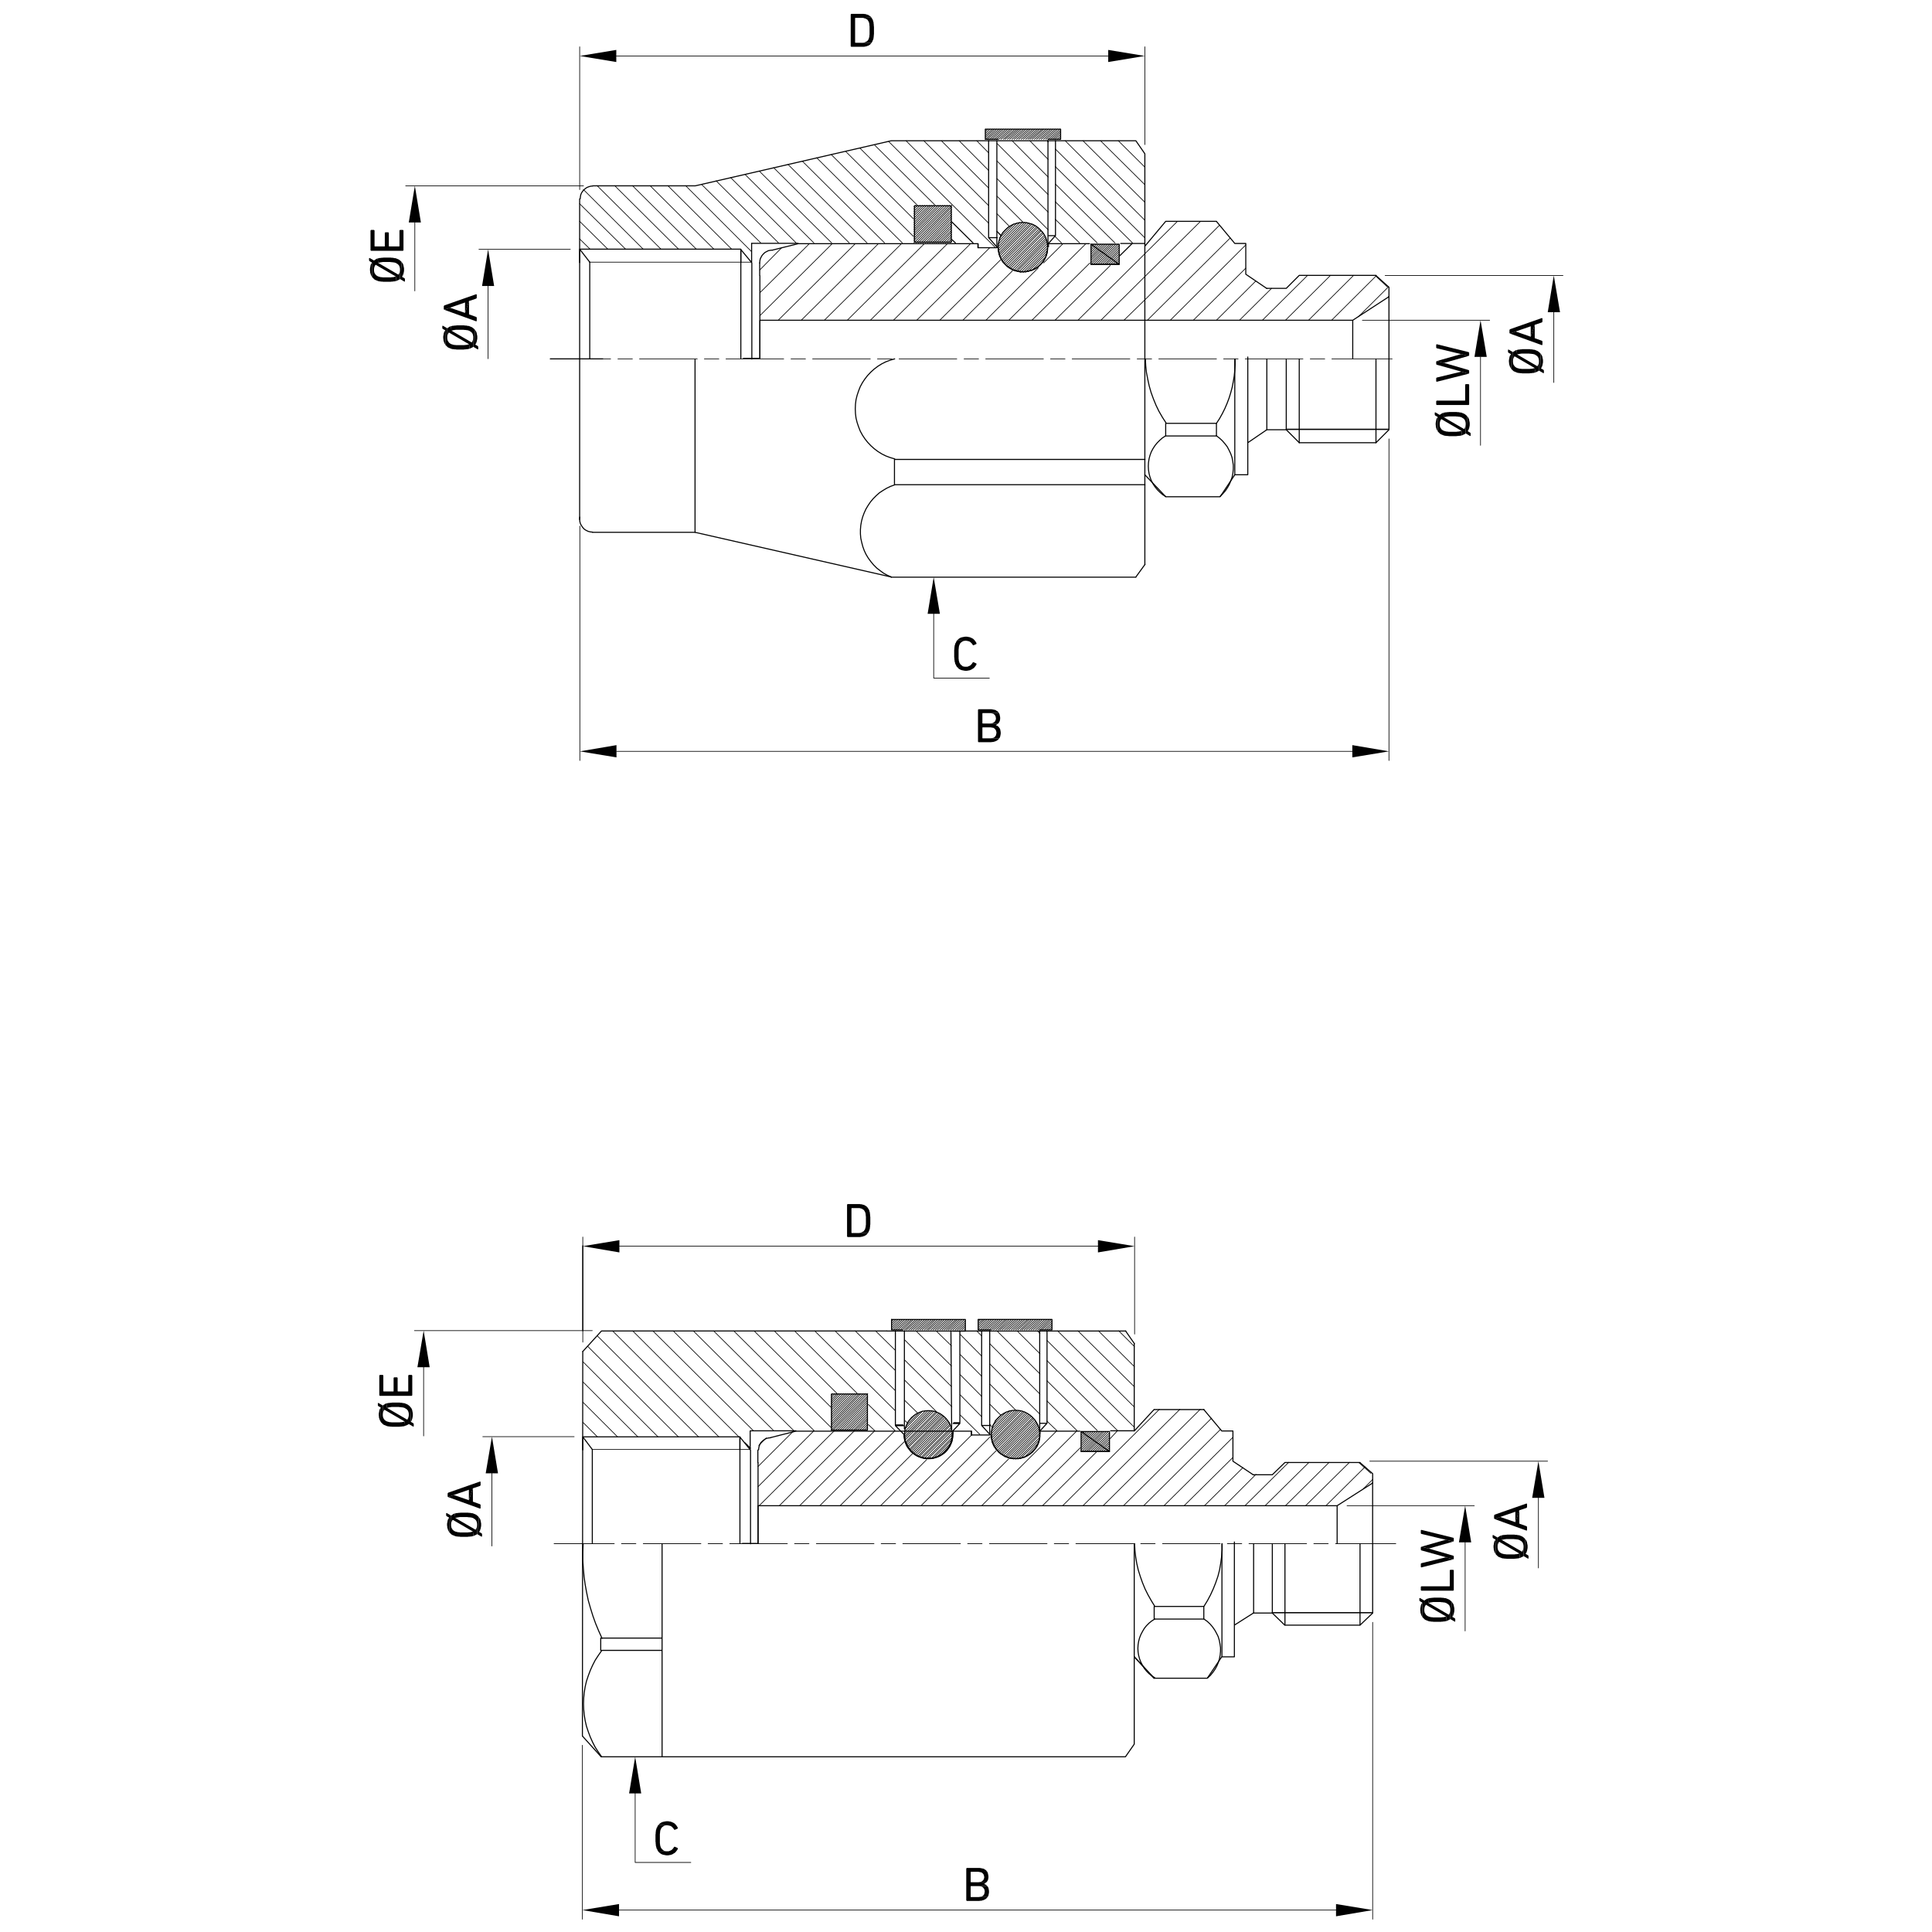 <?xml version="1.0" encoding="UTF-8"?><svg id="b" xmlns="http://www.w3.org/2000/svg" viewBox="0 0 800 800"><g id="c"><path d="m413.38,102.72l.08.99.15.99.23.91.38.91.38.83.53.83.61.76.61.68.76.68.76.53.83.46.91.46.91.3.99.23,1.06.15.99.08,1.06-.08,1.06-.15.91-.23.99-.3.91-.46.83-.46.76-.53.76-.68.61-.68.61-.76.53-.83.38-.83.38-.91.23-.91.15-.99.08-.99m-20.93-.15h-7.96v-1.67h-74.39l-10.62,2.65" style="fill:none; stroke:#000; stroke-linecap:round; stroke-linejoin:round; stroke-width:.43px;"/><polyline points="319.88 103.56 319.05 103.63 318.21 103.79 317.45 104.16 316.77 104.54 316.17 105.08 315.56 105.76 315.18 106.44 314.8 107.2 314.65 108.03 314.57 108.87" style="fill:none; stroke:#000; stroke-linecap:round; stroke-linejoin:bevel; stroke-width:.43px;"/><path d="m314.57,108.87v5.23m.08,34.28h-6.83,6.83v-34.28m119.36-13.2h17.14m-16.99,1.29v-1.29m17.59.23v8.34h11.68m10.69-7.58l8.57-10.24h21.01m71.44,56.88v-25.71m-5.38-8.8h-31.77l-5.38,5.38h-8.04m8.04,58.32h42.54m-101.09,56.04V63.67l-3.72-5.38h-101.31l-81.14,18.66h-42.47" style="fill:none; stroke:#000; stroke-linecap:round; stroke-linejoin:round; stroke-width:.43px;"/><polyline points="245.41 77.02 244.65 77.09 243.82 77.32 243.06 77.62 242.38 78.08 241.77 78.61 241.24 79.22 240.79 79.9 240.48 80.66 240.33 81.49 240.25 82.32" style="fill:none; stroke:#000; stroke-linecap:round; stroke-linejoin:bevel; stroke-width:.43px;"/><path d="m311.24,100.75h19.19m48.23-15.55h15.24v15.09h-15.24v-15.09h15.24v15.09m-153.87,8.42v-5.54,5.54Zm66.73,39.66v-45.2h-66.73l4.17,5.38" style="fill:none; stroke:#000; stroke-linecap:round; stroke-linejoin:round; stroke-width:.43px;"/><line x1="244.2" y1="108.56" x2="311.16" y2="108.56" style="fill:none; stroke:#000; stroke-linecap:round; stroke-linejoin:round; stroke-width:.28px;"/><path d="m244.2,108.56v39.81m168.58-45.96v-44.14m21.16,42.47v-42.47m-20.7-.61h-5.23v-4.17h31.17v4.17h-5.23" style="fill:none; stroke:#000; stroke-linecap:round; stroke-linejoin:round; stroke-width:.43px;"/><path d="m408,53.58l.15-.08m-.15.91l1.06-.91m-1.06,1.74l1.97-1.74m-1.97,2.58l2.96-2.58m-2.96,3.34l3.79-3.34m-3.79,4.17l4.7-4.17m-3.94,4.17l4.93-4.17m-3.94,4.17l4.85-4.17m-3.94,4.17l4.85-4.17m-3.87,4.17l4.85-4.17m-3.94,4.17l4.85-4.17m-3.87,4.17l4.85-4.17m-3.94,4.17l4.85-4.17m-3.87,4.17l4.85-4.17m-4.1,4.17l5.01-4.17m-4.02,4.17l4.85-4.17m-3.94,4.17l4.85-4.17m-3.87,4.17l4.85-4.17m-3.94,4.17l4.85-4.17m-3.87,4.17l4.85-4.17m-3.94,4.17l4.85-4.17m-3.87,4.17l4.85-4.17m-3.94,4.17l4.85-4.17m-3.87,4.17l4.85-4.17m-3.94,4.17l4.85-4.17m-4.02,4.17l5.01-4.17m-4.1,4.17l4.85-4.17m-3.87,4.17l4.85-4.17m-3.94,4.17l4.85-4.17m-3.87,4.17l4.85-4.17m-3.94,4.17l4.85-4.17m-3.87,4.17l4.85-4.17m-3.94,4.17l4.85-4.17m-3.87,4.17l4.85-4.17m-3.94,4.17l4.17-3.56m-3.26,3.56l3.26-2.81m-2.43,2.81l2.43-1.97m-1.44,1.97l1.44-1.14m-.53,1.14l.53-.3" style="fill:none; stroke:#000; stroke-linecap:round; stroke-linejoin:round; stroke-width:.28px;"/><path d="m409.37,78.38v-20.17,40.19l3.56,4.02m24.12-44.21v39.36l-2.88,3.19m-24.8-2.35h3.56m24.12-.83h-2.88" style="fill:none; stroke:#000; stroke-linecap:round; stroke-linejoin:round; stroke-width:.43px;"/><path d="m415.05,96.51l2.58-2.5m-3.72,4.55l5.84-5.76m-6.22,7.13l7.58-7.58m-7.89,8.87l9.02-9.02m-9.02,10.01l10.09-10.09m-10.09,11l11.07-11m-10.92,11.83l11.75-11.75m-11.6,12.59l12.44-12.44m-12.29,13.12l12.97-12.82m-12.74,13.5l13.42-13.35m-13.12,14.1l13.8-13.73m-13.42,14.41l14.03-14.1m-13.73,14.64l14.41-14.26m-14.03,14.79l14.56-14.48m-14.11,15.02l14.64-14.48m-14.11,14.94l14.56-14.48m-14.11,15.01l14.48-14.64m-13.95,15.09l14.56-14.56m-14.03,14.94l14.26-14.33m-13.65,14.64l14.11-13.95m-13.42,14.33l13.8-13.8m-13.12,14.11l13.42-13.42m-12.74,13.73l12.89-13.04m-12.21,13.12l12.44-12.44m-11.6,12.59l11.75-11.75m-10.92,11.91l11.07-11.07m-10.09,11.07l10.09-10.09m-9.18,10.09l9.18-9.1m-8.04,8.8l7.74-7.58m-6.37,7.2l5.99-5.84m-3.87,4.85l2.88-2.88" style="fill:none; stroke:#000; stroke-linecap:round; stroke-linejoin:round; stroke-width:.28px;"/><path d="m239.95,148.6h-12.06,21.69-21.69m17.44,71.82h42.47l81.22,18.5" style="fill:none; stroke:#000; stroke-linecap:round; stroke-linejoin:round; stroke-width:.43px;"/><polyline points="370.46 200.78 368.79 201.38 367.2 202.14 365.68 203.05 364.17 204.04 362.88 205.18 361.59 206.47 360.45 207.83 359.47 209.27 358.56 210.79 357.8 212.46 357.19 214.12 356.74 215.79 356.43 217.54 356.28 219.36 356.28 221.1 356.43 222.85 356.81 224.59 357.27 226.33 357.87 228 358.63 229.6 359.54 231.11 360.6 232.55 361.74 233.92 363.03 235.21 364.4 236.27 365.84 237.33 367.35 238.16 369.02 238.92" style="fill:none; stroke:#000; stroke-linecap:round; stroke-linejoin:bevel; stroke-width:.43px;"/><path d="m370.46,200.7h103.67m0,32.99l-3.79,5.23" style="fill:none; stroke:#000; stroke-linecap:round; stroke-linejoin:round; stroke-width:.43px;"/><line x1="532.6" y1="177.88" x2="575.22" y2="177.88" style="fill:none; stroke:#000; stroke-linecap:round; stroke-linejoin:round; stroke-width:.28px;"/><polygon points="433.78 102.34 433.71 100.98 433.41 99.69 433.03 98.4 432.42 97.19 431.66 96.13 430.75 95.14 429.77 94.23 428.7 93.47 427.49 92.87 426.2 92.49 424.91 92.18 423.55 92.11 422.18 92.18 420.89 92.49 419.6 92.87 418.47 93.47 417.33 94.23 416.34 95.14 415.43 96.13 414.67 97.19 414.07 98.4 413.69 99.69 413.38 100.98 413.31 102.34 413.38 103.71 413.69 105 414.07 106.29 414.67 107.43 415.43 108.56 416.34 109.55 417.33 110.46 418.47 111.22 419.6 111.82 420.89 112.2 422.18 112.51 423.55 112.58 424.91 112.51 426.2 112.2 427.49 111.82 428.7 111.22 429.77 110.46 430.75 109.55 431.66 108.56 432.42 107.43 433.03 106.29 433.41 105 433.71 103.71 433.78 102.34" style="fill:none; stroke:#000; stroke-linecap:round; stroke-linejoin:bevel; stroke-width:.43px;"/><path d="m378.43,85.59l.68-.53m-.68,1.44l1.67-1.44m-1.67,2.43l2.58-2.43m-2.58,3.34l3.56-3.34m-3.56,4.25l4.47-4.25m-4.47,5.23l5.38-5.23m-5.38,6.14l6.37-6.14m-6.37,7.13l7.2-7.13m-7.2,8.04l8.11-8.04m-8.11,9.02l9.02-9.02m-9.02,9.93l10.01-9.93m-10.01,10.77l10.92-10.77m-10.92,11.68l11.91-11.68m-11.91,12.59l12.82-12.59m-12.82,13.57l13.8-13.57m-13.8,14.48l14.71-14.48m-14.71,15.47l15.62-15.47m-14.64,15.47l14.64-14.71m-13.73,14.71l13.73-13.73m-12.74,13.73l12.74-12.82m-11.83,12.82l11.83-11.83m-10.84,11.83l10.84-10.92m-9.93,10.92l9.93-10.01m-9.02,10.01l9.02-9.02m-8.04,9.02l8.04-8.11m-7.2,8.11l7.2-7.13m-6.29,7.13l6.29-6.22m-5.38,6.22l5.38-5.23m-4.4,5.23l4.4-4.47m-3.49,4.47l3.49-3.49m-2.5,3.49l2.5-2.58m-1.59,2.58l1.59-1.67m-.61,1.67l.61-.68" style="fill:none; stroke:#000; stroke-linecap:round; stroke-linejoin:round; stroke-width:.28px;"/><path d="m451.76,109.47h11.68v-8.34h-11.68l11.68,8.34h-11.68Zm12.29-8.65h9.93" style="fill:none; stroke:#000; stroke-linecap:round; stroke-linejoin:round; stroke-width:.43px;"/><path d="m451.76,101.74l.46-.61m-.46,1.52l1.37-1.52m-1.37,2.35l2.28-2.35m-2.28,3.26l3.19-3.26m-3.19,4.17l4.1-4.17m-4.1,5.08l5.01-5.08m-5.01,5.84l5.92-5.84m-5.92,6.67l6.83-6.67m-6.83,7.58l7.74-7.58m-7.66,8.34l8.49-8.34m-7.58,8.34l8.42-8.34m-7.51,8.34l8.42-8.34m-7.51,8.34l8.42-8.34m-7.51,8.34l7.96-7.89m-7.05,7.89l7.05-6.98m-6.14,6.98l6.14-6.07m-5.38,6.07l5.38-5.23m-4.47,5.23l4.47-4.32m-3.56,4.32l3.56-3.41m-2.65,3.41l2.65-2.5m-1.74,2.5l1.74-1.67m-.83,1.67l.83-.76" style="fill:none; stroke:#000; stroke-linecap:round; stroke-linejoin:round; stroke-width:.28px;"/><path d="m287.8,220.42v-71.59m82.66,41.41h103.67m95.63-6.9v-34.66m-31.77,34.66v-34.66m-5.38,29.27v-29.27m-8.04,29.27v-29.27m-13.27,47.93v-47.93m-199.98-39.74v39.74" style="fill:none; stroke:#000; stroke-linecap:round; stroke-linejoin:round; stroke-width:.43px;"/><path d="m370.46,148.6l-1.82.53-1.82.68-1.67.83-1.59.99-1.52,1.14-1.44,1.29-1.29,1.37-1.14,1.44-1.06,1.59-.91,1.67-.68,1.74-.61,1.82-.45,1.82-.23,1.9-.08,1.9.08,1.9.23,1.9.45,1.82.61,1.82.68,1.74.91,1.67,1.06,1.59,1.14,1.44,1.29,1.36,1.44,1.29,1.52,1.14,1.59.99,1.67.83,1.82.68,1.82.53m103.82-41.33l.15,2.81.3,2.81.53,2.73.61,2.81.76,2.65.99,2.73,1.06,2.58,1.21,2.5,1.44,2.5,1.52,2.35m20.85.15l1.29-1.97,1.14-2.05,1.06-2.12.91-2.12.83-2.2.68-2.2.61-2.28.46-2.35.38-2.28.23-2.35.15-2.35v-2.35" style="fill:none; stroke:#000; stroke-linecap:round; stroke-linejoin:bevel; stroke-width:.43px;"/><path d="m405.04,102.57v-1.59m-165.02,114.13V82.32m130.36,118.38v-10.47m-63.62-81.52v-5.38l4.47,5.38v-7.89m192.47,79.7v-5.23h-21.01v5.23h21.01Zm71.44-31.85v29.27l-5.38,5.38h-31.77l-5.38-5.38h-8.04l-7.89,5.38m-42.62,13.27l8.65,9.1h22.52l6.07-9.1m5.38-48.76v48.76h-5.38m0-95.78h4.55-4.55l-7.58-9.1m12.13,9.1v12.74-12.74Zm8.72,18.66l-8.72-5.92" style="fill:none; stroke:#000; stroke-linecap:round; stroke-linejoin:round; stroke-width:.43px;"/><line x1="574.46" y1="118.8" x2="569.45" y2="114.1" style="fill:none; stroke:#000; stroke-linecap:round; stroke-linejoin:round; stroke-width:.28px;"/><polyline points="575.14 122.97 575.14 118.95 569.76 114.1" style="fill:none; stroke:#000; stroke-linecap:round; stroke-linejoin:round; stroke-width:.43px;"/><path d="m240.1,214.12l-.08.91.08.91.23.91.46.83.53.76.61.68.83.53.83.38.91.23.91.08m237.29-39.89l-1.29.83-1.14.99-1.06,1.06-.99,1.21-.83,1.29-.68,1.29-.53,1.44-.38,1.44-.23,1.52-.08,1.52.08,1.52.23,1.52.38,1.44.53,1.44.68,1.29.83,1.29.99,1.21,1.06,1.06,1.14.99,1.29.83m22.52-.08l1.14-1.14,1.06-1.21.91-1.37.76-1.36.61-1.52.53-1.52.3-1.59.15-1.59v-1.67l-.23-1.59-.3-1.59-.53-1.52-.68-1.44-.76-1.44-.99-1.29-1.06-1.21-1.14-1.06-1.29-.99" style="fill:none; stroke:#000; stroke-linecap:round; stroke-linejoin:bevel; stroke-width:.43px;"/><path d="m470.34,239h-101.31m-54.37-90.62v-15.77h245.48l15.02-9.78m-15.02,9.78v15.77" style="fill:none; stroke:#000; stroke-linecap:round; stroke-linejoin:round; stroke-width:.43px;"/><path d="m314.65,111.75l9.1-9.25m-9.1,18.73l20.48-20.32m-20.48,29.8l29.95-29.8m-22.37,31.7l31.93-31.7m-22.37,31.7l31.93-31.7m-22.37,31.7l31.93-31.7m-22.45,31.7l31.93-31.7m-22.37,31.7l31.93-31.7m-22.37,31.7l31.93-31.7m-22.3,31.7l30.33-30.11m-20.78,30.11l25.18-25.03m-15.62,25.03l20.55-20.48m-11,20.48l21.69-21.69m2.2-2.05l8.04-7.96m-22.45,31.7l31.93-31.7m-22.37,31.7l24.04-23.74m-14.48,23.74l22.9-22.67" style="fill:none; stroke:#000; stroke-linecap:round; stroke-linejoin:round; stroke-width:.28px;"/><line x1="463.74" y1="105.83" x2="468.74" y2="100.9" style="fill:none; stroke:#000; stroke-linecap:round; stroke-linejoin:round; stroke-width:.43px;"/><path d="m446.37,132.6l41.03-40.8m-31.55,40.8l41.1-40.8m-31.55,40.8l8.72-8.49,30.79-30.79m-29.8,39.28l34.28-34.05m-24.8,34.05l31.24-31.17m-21.69,31.17l21.69-21.54m-12.13,21.54l16.3-16.23m-6.75,16.23l13.27-13.19m-3.79,13.19l18.73-18.58m-9.18,18.58l18.66-18.58m-9.1,18.58l18.66-18.58m-9.1,18.58l18.5-18.43m-7.36,16.91l12.44-12.36m-330.71-15.62l-4.25-4.17m11.6,4.17l-11.6-11.45m18.96,11.45l-18.96-18.73m26.24,18.73l-24.72-24.65m32.08,24.65l-26.39-26.24m33.67,26.24l-26.39-26.24m33.75,26.24l-26.39-26.24m33.67,26.24l-26.39-26.24m33.75,26.24l-26.39-26.24m34.66,27.3l-27.3-27.3m31.17,23.74l-24.57-24.27m31.93,24.27l-25.86-25.71m33.14,25.71l-27.15-27.07m34.5,27.07l-28.59-28.44m35.95,28.44l-30.03-29.8m37.31,29.8l-31.32-31.17m38.68,31.17l-32.76-32.53m40.04,32.53l-34.13-33.9m41.48,33.9l-35.49-35.26m40.04,32.53l-33.97-33.82m33.97,26.54l-28.06-27.91" style="fill:none; stroke:#000; stroke-linecap:round; stroke-linejoin:round; stroke-width:.28px;"/><line x1="395.64" y1="100.6" x2="394.2" y2="99.24" style="fill:none; stroke:#000; stroke-linecap:round; stroke-linejoin:round; stroke-width:.43px;"/><line x1="379.71" y1="84.83" x2="356.05" y2="61.32" style="fill:none; stroke:#000; stroke-linecap:round; stroke-linejoin:round; stroke-width:.28px;"/><line x1="402.92" y1="100.6" x2="394.2" y2="91.96" style="fill:none; stroke:#000; stroke-linecap:round; stroke-linejoin:round; stroke-width:.43px;"/><line x1="387.07" y1="84.83" x2="362.04" y2="59.95" style="fill:none; stroke:#000; stroke-linecap:round; stroke-linejoin:round; stroke-width:.28px;"/><line x1="422.56" y1="112.66" x2="422.11" y2="112.43" style="fill:none; stroke:#000; stroke-linecap:round; stroke-linejoin:round; stroke-width:.43px;"/><line x1="411.94" y1="102.27" x2="367.96" y2="58.59" style="fill:none; stroke:#000; stroke-linecap:round; stroke-linejoin:round; stroke-width:.28px;"/><line x1="428.48" y1="111.45" x2="428.4" y2="111.29" style="fill:none; stroke:#000; stroke-linecap:round; stroke-linejoin:round; stroke-width:.43px;"/><line x1="409.29" y1="92.33" x2="375.16" y2="58.29" style="fill:none; stroke:#000; stroke-linecap:round; stroke-linejoin:round; stroke-width:.28px;"/><line x1="414.37" y1="97.42" x2="412.85" y2="95.82" style="fill:none; stroke:#000; stroke-linecap:round; stroke-linejoin:round; stroke-width:.43px;"/><path d="m409.29,85.05l-26.77-26.77m35.34,35.34l-5.01-5.08m-3.56-10.77l-19.49-19.49m33.75,33.67l-10.69-10.69m26.69,19.34l-2.88-2.88m-27.38-27.22l-12.13-12.21m36.86,36.86l-21.16-21.16m34.2,26.62l-10.16-9.86m-27.6-27.53l-4.85-4.93m29.58,29.58l-21.16-21.16m41.48,33.9l-17.44-17.14m-2.88-2.88l-21.16-21.16m48.84,41.18l-24.72-24.42m-2.96-2.88l-14.94-15.02m49.9,42.32l-32.08-31.7m-2.88-2.88l-7.58-7.73m47.55,40.12l-37.08-36.78" style="fill:none; stroke:#000; stroke-linecap:round; stroke-linejoin:round; stroke-width:.28px;"/><line x1="434.01" y1="58.74" x2="433.78" y2="58.29" style="fill:none; stroke:#000; stroke-linecap:round; stroke-linejoin:round; stroke-width:.43px;"/><path d="m473.98,91.12l-32.91-32.84m32.91,25.4l-25.56-25.4m25.56,18.12l-18.28-18.12m18.28,10.84l-10.92-10.84" style="fill:none; stroke:#000; stroke-linecap:round; stroke-linejoin:round; stroke-width:.28px;"/><path d="m410.43,594.28l.08.99.15.91.23.99.38.91.38.83.53.76.61.76.61.76.76.61.76.53.83.53.83.38.99.3.91.3.99.15h2.12l.99-.15.91-.3.99-.3.83-.38.83-.53.76-.53.76-.61.61-.76.61-.76.53-.76.38-.83.38-.91.23-.99.15-.91.08-.99m-20.7-.08h-7.74v-1.59h-72.65l-10.39,2.65" style="fill:none; stroke:#000; stroke-linecap:round; stroke-linejoin:round; stroke-width:.43px;"/><polyline points="319.12 595.34 318.29 595.42 317.53 595.57 316.85 595.87 316.17 596.33 315.56 596.86 315.03 597.39 314.65 598.07 314.35 598.83 314.19 599.59 314.12 600.35" style="fill:none; stroke:#000; stroke-linecap:round; stroke-linejoin:bevel; stroke-width:.43px;"/><path d="m313.89,639.1h-6.45,6.45v-33.44m116.71-13.04h16.53m-16.46,1.21v-1.21m16.99.15v8.27h11.75m18.58-17.37h20.55m69.84,55.51v-25.1m-5.23-8.49h-31.09l-5.23,5.08h-7.74m7.74,57.1h41.56m-102.22-116.63h-98.96m-56.42,41.33h18.81m14.71-15.24h14.86v14.94h-14.86v-14.94h14.86v14.94m-117.85,8.19v-5.38,5.38Zm65.07,38.75v-44.14h-65.07l3.94,5.23" style="fill:none; stroke:#000; stroke-linecap:round; stroke-linejoin:round; stroke-width:.43px;"/><line x1="245.26" y1="600.2" x2="310.63" y2="600.2" style="fill:none; stroke:#000; stroke-linecap:round; stroke-linejoin:round; stroke-width:.28px;"/><path d="m245.26,600.2v38.9m164.56-45.05v-42.92m20.7,41.33v-41.33m-20.32-.46h-5.16v-4.32m25.48,4.32h5.08v-4.32h-30.56" style="fill:none; stroke:#000; stroke-linecap:round; stroke-linejoin:round; stroke-width:.43px;"/><path d="m405.04,546.51l.15-.15m-.15.83l1.14-.83m-1.14,1.67l2.05-1.67m-2.05,2.5l2.81-2.5m-2.81,3.34l3.72-3.34m-3.72,4.17l4.7-4.17m-3.87,4.32l4.78-4.32m-3.87,4.32l4.78-4.32m-3.87,4.32l4.85-4.32m-3.94,4.32l4.85-4.32m-3.87,4.32l4.78-4.32m-3.87,4.32l4.78-4.32m-3.87,4.32l4.85-4.32m-3.87,4.32l4.63-4.32m-3.72,4.32l4.63-4.32m-3.87,4.32l4.85-4.32m-3.94,4.32l4.85-4.32m-3.87,4.32l4.78-4.32m-3.87,4.32l4.78-4.32m-3.87,4.32l4.85-4.32m-3.87,4.32l4.78-4.32m-3.87,4.32l4.78-4.32m-3.87,4.32l4.85-4.32m-3.94,4.32l4.7-4.32m-3.72,4.32l4.63-4.32m-3.87,4.32l4.78-4.32m-3.87,4.32l4.85-4.32m-3.94,4.32l4.85-4.32m-3.87,4.32l4.78-4.32m-3.87,4.32l4.78-4.32m-3.87,4.32l4.85-4.32m-3.87,4.32l4.78-4.32m-3.87,4.32l4.78-4.32m-3.87,4.32l4.7-4.32m-3.94,4.32l4.25-3.72m-3.26,3.72l3.26-2.88m-2.35,2.88l2.35-2.05m-1.44,2.05l1.44-1.21m-.46,1.21l.46-.46" style="fill:none; stroke:#000; stroke-linecap:round; stroke-linejoin:round; stroke-width:.28px;"/><path d="m406.48,570.7v-19.57,39.13l3.49,3.79m23.58-42.92v38.22l-2.88,3.11m-24.19-2.2h3.49m23.58-.91h-2.88" style="fill:none; stroke:#000; stroke-linecap:round; stroke-linejoin:round; stroke-width:.43px;"/><path d="m412.02,588.37l2.58-2.5m-3.64,4.55l5.69-5.69m-5.99,6.98l7.43-7.43m-7.81,8.72l8.87-8.87m-8.87,9.78l9.86-9.78m-9.86,10.77l10.77-10.77m-10.62,11.53l11.45-11.53m-11.22,12.29l11.98-12.13m-11.83,12.97l12.59-12.66m-12.44,13.27l13.12-13.12m-12.82,13.73l13.42-13.35m-13.12,14.03l13.73-13.73m-13.27,14.18l13.95-13.88m-13.65,14.48l14.11-14.03m-13.57,14.56l14.18-14.26m-13.73,14.71l14.26-14.18m-13.8,14.64l14.11-14.18m-13.65,14.64l14.11-14.18m-13.57,14.48l14.03-13.88m-13.42,14.26l13.8-13.73m-13.2,14.18l13.5-13.57m-12.82,13.73l13.12-13.12m-12.51,13.42l12.66-12.59m-11.83,12.74l12.13-12.13m-11.38,12.29l11.53-11.53m-10.77,11.68l10.77-10.69m-9.78,10.69l9.78-9.93m-8.87,9.93l8.87-8.8m-7.74,8.49l7.58-7.43m-6.14,7.13l5.69-5.84m-3.79,4.7l2.81-2.81m-187.54,39.59h-11.83,24.95m2.96,0h5.99m3.03,0h23.89m2.96,0h5.99m2.96,0h23.89m2.96,0h5.99m3.03,0h23.89m2.96,0h5.99m2.96,0h23.89m2.96,0h5.99m3.03,0h23.89m2.96,0h5.99m2.96,0h23.89m2.96,0h5.99m3.03,0h23.89m2.96,0h5.99m2.96,0h23.89m2.96,0h5.99m3.03,0h24.95m-51.11,28.59h41.63" style="fill:none; stroke:#000; stroke-linecap:round; stroke-linejoin:round; stroke-width:.28px;"/><polygon points="430.52 593.98 430.45 592.69 430.22 591.4 429.77 590.11 429.16 588.97 428.48 587.91 427.57 586.93 426.58 586.02 425.52 585.33 424.38 584.73 423.09 584.27 421.8 584.04 420.51 583.97 419.22 584.04 417.93 584.27 416.65 584.73 415.51 585.33 414.45 586.02 413.46 586.93 412.55 587.91 411.87 588.97 411.26 590.11 410.81 591.4 410.58 592.69 410.5 593.98 410.58 595.27 410.81 596.56 411.26 597.85 411.87 598.98 412.55 600.05 413.46 601.03 414.45 601.94 415.51 602.62 416.65 603.23 417.93 603.69 419.22 603.91 420.51 603.99 421.8 603.91 423.09 603.69 424.38 603.23 425.52 602.62 426.58 601.94 427.57 601.03 428.48 600.05 429.16 598.98 429.77 597.85 430.22 596.56 430.45 595.27 430.52 593.98" style="fill:none; stroke:#000; stroke-linecap:round; stroke-linejoin:bevel; stroke-width:.43px;"/><path d="m344.15,577.75l.61-.68m-.61,1.59l1.59-1.59m-1.59,2.5l2.5-2.5m-2.5,3.41l3.26-3.41m-3.26,4.25l4.17-4.25m-4.17,5.16l5.16-5.16m-5.16,6.07l6.07-6.07m-6.07,6.98l6.98-6.98m-6.98,7.96l7.89-7.96m-7.89,8.87l8.87-8.87m-8.87,9.78l9.78-9.78m-9.78,10.69l10.69-10.69m-10.69,11.68l11.6-11.68m-11.6,12.59l12.36-12.59m-12.36,13.35l13.35-13.35m-13.35,14.26l14.26-14.26m-14.26,15.17l15.17-15.17m-14.41,15.17l14.41-14.18m-13.42,14.18l13.42-13.42m-12.51,13.42l12.51-12.51m-11.6,12.51l11.6-11.6m-10.69,11.6l10.69-10.62m-9.71,10.62l9.71-9.71m-8.8,9.71l8.8-8.8m-7.89,8.8l7.89-7.89m-6.98,7.89l6.98-6.9m-5.99,6.9l5.99-5.99m-5.23,5.99l5.23-5.08m-4.32,5.08l4.32-4.32m-3.41,4.32l3.41-3.34m-2.43,3.34l2.43-2.43m-1.52,2.43l1.52-1.52m-.61,1.52l.61-.61" style="fill:none; stroke:#000; stroke-linecap:round; stroke-linejoin:round; stroke-width:.28px;"/><path d="m447.66,601.03h11.75v-8.27h-11.75l11.75,8.27h-11.75Zm12.21-8.57h9.78" style="fill:none; stroke:#000; stroke-linecap:round; stroke-linejoin:round; stroke-width:.43px;"/><path d="m447.66,593.3l.61-.53m-.61,1.44l1.52-1.44m-1.52,2.35l2.35-2.35m-2.35,3.19l3.26-3.19m-3.26,4.1l4.17-4.1m-4.17,5.01l5.08-5.01m-5.08,5.84l5.99-5.84m-5.99,6.75l6.9-6.75m-6.9,7.66l7.81-7.66m-7.51,8.27l8.42-8.27m-7.51,8.27l8.27-8.27m-7.43,8.27l8.34-8.27m-7.58,8.27l8.49-8.27m-7.58,8.27l8.04-7.74m-7.13,7.74l7.13-6.83m-6.22,6.83l6.22-5.92m-5.31,5.92l5.31-5.08m-4.4,5.08l4.4-4.17m-3.49,4.17l3.49-3.41m-2.58,3.41l2.58-2.5m-1.67,2.5l1.67-1.67m-.91,1.67l.91-.76" style="fill:none; stroke:#000; stroke-linecap:round; stroke-linejoin:round; stroke-width:.28px;"/><path d="m563.16,672.85v-33.59m-31.09,33.59v-33.59m-5.23,28.59v-28.59m-7.74,28.59v-28.59m-13.12,46.71v-46.71m-195.2-38.75v38.75" style="fill:none; stroke:#000; stroke-linecap:round; stroke-linejoin:round; stroke-width:.43px;"/><path d="m469.81,639.18l.15,2.81.3,2.73.46,2.73.61,2.65.83,2.65.91,2.58,1.06,2.58,1.21,2.43,1.37,2.43,1.44,2.35m20.4,0l1.44-2.35,1.29-2.43,1.14-2.5.99-2.5.91-2.65.68-2.65.45-2.65.38-2.73.23-2.73v-2.73" style="fill:none; stroke:#000; stroke-linecap:round; stroke-linejoin:bevel; stroke-width:.43px;"/><path d="m402.31,594.21v-1.59m-161.15,126.26l.15-159.25m72.5,46.03v-5.23m-7.43-.15v-5.23l4.25,5.23v-7.74m187.84,77.88v-5.23h-20.55v5.23h20.55Zm-28.74-114.05l-3.64-5.23m102.3,88.2v28.59l-5.23,5.01h-31.17l-5.16-5.01h-7.81m-49.29,18.12l8.19,8.87h21.99l5.99-8.87h5.23v-47.55m0,34.43l7.89-5.01m-13.12-75.38h4.63-4.63l-7.43-8.87m12.06,8.87v12.51-12.51Zm8.49,18.2l-8.49-5.69" style="fill:none; stroke:#000; stroke-linecap:round; stroke-linejoin:round; stroke-width:.43px;"/><line x1="567.63" y1="610.06" x2="562.7" y2="605.66" style="fill:none; stroke:#000; stroke-linecap:round; stroke-linejoin:round; stroke-width:.28px;"/><polyline points="568.39 614.15 568.39 610.21 563.16 605.66" style="fill:none; stroke:#000; stroke-linecap:round; stroke-linejoin:round; stroke-width:.43px;"/><path d="m478.15,670.42l-1.21.76-1.14.91-1.06,1.06-.91,1.14-.76,1.29-.68,1.29-.53,1.37-.38,1.44-.23,1.44-.08,1.44.08,1.44.23,1.44.38,1.44.53,1.37.68,1.29.76,1.29.91,1.14,1.06,1.06,1.14.91,1.21.76m21.92.08l1.14-1.06.99-1.21.91-1.29.76-1.37.61-1.44.46-1.52.3-1.52.15-1.59v-1.52l-.23-1.59-.3-1.52-.46-1.52-.68-1.36-.76-1.37-.91-1.29-1.06-1.21-1.14-1.06-1.29-.91" style="fill:none; stroke:#000; stroke-linecap:round; stroke-linejoin:bevel; stroke-width:.43px;"/><path d="m313.89,639.1v-15.62h239.79l14.71-9.4m-14.71,9.4v15.62m-186.55-87.97h-118.07l-7.74,8.49m127.86-13.12v-.15" style="fill:none; stroke:#000; stroke-linecap:round; stroke-linejoin:round; stroke-width:.43px;"/><path d="m369.17,547.19l.91-.83m-.91,1.67l1.82-1.67m-1.82,2.5l2.73-2.5m-2.73,3.34l3.72-3.34m-3.72,4.17l4.63-4.17m-3.87,4.32l4.78-4.32m-3.87,4.32l4.85-4.32m-3.94,4.32l4.85-4.32m-3.87,4.32l4.78-4.32m-3.87,4.32l4.63-4.32m-3.72,4.32l4.7-4.32m-3.94,4.32l4.85-4.32m-3.87,4.32l4.78-4.32m-3.87,4.32l4.78-4.32m-3.87,4.32l4.85-4.32m-3.87,4.32l4.78-4.32m-3.87,4.32l4.78-4.32m-3.87,4.32l4.85-4.32m-3.94,4.32l4.85-4.32m-3.87,4.32l4.63-4.32m-3.72,4.32l4.63-4.32m-3.87,4.32l4.85-4.32m-3.87,4.32l4.78-4.32m-3.87,4.32l4.78-4.32m-3.87,4.32l4.85-4.32m-3.94,4.32l4.85-4.32m-3.87,4.32l4.78-4.32m-3.87,4.32l4.78-4.32m-3.87,4.32l4.85-4.32m-3.94,4.32l4.7-4.32m-3.87,4.32l4.78-4.32m-3.87,4.32l4.78-4.32m-3.87,4.32l4.85-4.32m-3.87,4.32l4.17-3.72m-3.26,3.72l3.26-2.88m-2.35,2.88l2.35-2.05m-1.44,2.05l1.44-1.29m-.46,1.29l.46-.46" style="fill:none; stroke:#000; stroke-linecap:round; stroke-linejoin:round; stroke-width:.28px;"/><path d="m369.17,546.36h30.56m-28.97,24.27v-19.49,38.9h3.11m-.15-39.36h-4.55v-4.32m28.29,4.78v37.99h-2.5m4.78-42.77v4.85h-5.16m-20.4,39.13h-3.41l3.41,3.49-3.41-3.49h3.41Zm20.48,2.05v1.44-1.44l2.81-2.96h-2.81,2.81l-2.81,2.96Z" style="fill:none; stroke:#000; stroke-linecap:round; stroke-linejoin:round; stroke-width:.43px;"/><path d="m376.23,588.44l2.5-2.5m-3.56,4.47l5.61-5.61m-6.07,6.9l7.28-7.36m-7.43,8.57l8.72-8.72m-8.72,9.71l9.63-9.71m-9.63,10.62l10.54-10.62m-10.54,11.38l11.38-11.38m-11.22,12.13l11.98-11.98m-11.68,12.82l12.44-12.51m-12.29,13.12l12.89-12.97m-12.59,13.57l13.27-13.2m-12.97,13.8l13.57-13.5m-13.27,13.95l13.88-13.65m-13.35,14.33l13.8-13.88m-13.5,14.33l13.95-14.03m-13.5,14.48l13.95-14.03m-13.5,14.48l14.03-14.03m-13.57,14.48l14.03-13.95m-13.42,14.26l13.73-13.65m-13.04,13.95l13.5-13.5m-13.04,14.03l13.35-13.42m-12.74,13.57l12.89-12.97m-12.13,13.27l12.44-12.44m-11.83,12.59l11.98-11.98m-11.15,12.13l11.3-11.38m-10.39,11.53l10.54-10.62m-9.78,10.62l9.78-9.78m-8.65,9.78l8.65-8.72m-7.58,8.42l7.28-7.36m-6.07,7.05l5.76-5.76m-3.72,4.63l2.65-2.81" style="fill:none; stroke:#000; stroke-linecap:round; stroke-linejoin:round; stroke-width:.28px;"/><polygon points="394.27 593.98 394.2 592.69 393.97 591.4 393.52 590.19 392.99 589.05 392.23 587.99 391.39 587 390.41 586.17 389.35 585.41 388.21 584.88 386.99 584.42 385.71 584.2 384.42 584.12 383.13 584.2 381.84 584.42 380.62 584.88 379.49 585.41 378.43 586.17 377.44 587 376.61 587.99 375.85 589.05 375.32 590.19 374.86 591.4 374.63 592.69 374.56 593.98 374.63 595.27 374.86 596.56 375.32 597.77 375.85 598.91 376.61 599.97 377.44 600.96 378.43 601.79 379.49 602.55 380.62 603.08 381.84 603.53 383.13 603.76 384.42 603.84 385.71 603.76 386.99 603.53 388.21 603.08 389.35 602.55 390.41 601.79 391.39 600.96 392.23 599.97 392.99 598.91 393.52 597.77 393.97 596.56 394.2 595.27 394.27 593.98" style="fill:none; stroke:#000; stroke-linecap:round; stroke-linejoin:bevel; stroke-width:.43px;"/><path d="m374.33,594.28l.08.99.15.91.23.99.38.91.38.83.53.76.61.76.61.76.76.61.76.53.83.53.83.38.99.3.91.3,1.06.15h2.05l.99-.15.99-.3.91-.3.83-.38.83-.53.83-.53.68-.61.68-.76.53-.76.53-.76.38-.83.38-.91.23-.99.15-.91.08-.99m-20.02-2.58v-40.57m19.57,40.57l-.3-40.57m75.91,41.41l8.19-8.87m-110.79,143.78h-118.15l-7.74-8.57m125.88,8.57h98.96l3.64-5.23v-36.17l8.19,8.87m-8.19-138.55v36.17m0,93.5v-46.79m-220.91,39.05v5.08h25.4v-5.08h-25.4Zm25.4,0v-38.98,88.12" style="fill:none; stroke:#000; stroke-linecap:round; stroke-linejoin:round; stroke-width:.43px;"/><path d="m241.47,639.4l-.15,3.41v3.34l.23,3.34.3,3.34.45,3.26.61,3.34.68,3.26.91,3.19.99,3.19,1.14,3.19,1.29,3.11,1.37,3.03m-.15,5.08l-1.37,1.97-1.29,1.97-1.06,2.05-.99,2.2-.83,2.2-.76,2.28-.53,2.27-.38,2.35-.23,2.35-.08,2.35.08,2.35.23,2.35.38,2.35.53,2.28.76,2.28.83,2.2.99,2.2,1.06,2.05,1.29,1.97,1.37,1.97" style="fill:none; stroke:#000; stroke-linecap:round; stroke-linejoin:bevel; stroke-width:.43px;"/><line x1="241.32" y1="550.98" x2="241.32" y2="515.87" style="fill:none; stroke:#000; stroke-linecap:round; stroke-linejoin:round; stroke-width:.43px;"/><path d="m314.19,598.53l3.11-3.11m-3.41,11.83l14.48-14.48m-14.48,22.83l23.21-23.21m-22.75,31.09l31.17-31.09m-22.83,31.09l31.17-31.09m-22.75,31.09l31.17-31.09m-22.83,31.09l31.17-31.09m-22.75,31.09l26.54-26.47m-18.2,26.47l21.54-21.46m-13.12,21.46l19.11-19.11m-10.77,19.11l29.58-29.5m-21.16,29.5l28.59-28.51m-20.25,28.51l22.75-22.75m-14.33,22.75l19.57-19.41m-11.22,19.41l31.17-31.09m-22.75,31.09l31.09-31.09m-22.75,31.09l24.04-23.96m-15.62,23.96l22.3-22.22m5.69-5.54l3.11-3.34m-22.75,31.09l40.04-39.89m-31.62,39.89l40.12-39.89m-31.77,39.89l40.19-39.89m-31.77,39.89l36.48-36.25m-28.13,36.25l31.93-31.7m-23.51,31.7l28.59-28.36m-20.25,28.36l20.25-20.02m-11.83,20.02l15.93-15.77m-7.58,15.77l12.97-12.97m-4.55,12.97l18.12-17.97m-9.78,17.97l18.2-17.97m-9.78,17.97l18.12-17.97m-9.78,17.97l18.2-17.97m-9.78,17.97l16.23-16.08m-.76,9.1l3.94-3.94m-321.08-17.59l-5.99-5.99m14.33,5.99l-14.33-14.33m22.75,14.33l-22.75-22.75m31.09,22.75l-31.09-31.09m39.51,31.09l-37.61-37.54m45.96,37.54l-41.86-41.78m50.28,41.78l-43.98-43.83" style="fill:none; stroke:#000; stroke-linecap:round; stroke-linejoin:round; stroke-width:.28px;"/><line x1="310.71" y1="599.67" x2="308.51" y2="597.47" style="fill:none; stroke:#000; stroke-linecap:round; stroke-linejoin:round; stroke-width:.43px;"/><path d="m305.93,594.96l-43.91-43.83m49.9,41.25l-41.56-41.25m49.97,41.25l-41.56-41.25m49.9,41.25l-41.56-41.25m49.97,41.25l-41.56-41.25m48.53,39.89l-40.19-39.89m40.19,31.55l-31.77-31.55m49.9,41.25l-2.65-2.5m-12.97-12.89l-25.94-25.86m49.97,41.25l-11.07-10.84m-4.55-4.55l-25.94-25.86m46.64,37.99l-1.14-.99m-3.94-4.1l-33.22-32.91m42.54,33.9l-5.38-5.23m-3.94-4.1l-24.8-24.57m42.01,33.44l-13.27-13.12m-3.94-4.1l-16.46-16.23m16.46,7.89l-8.04-7.89m31.62,31.4l-19.64-19.41m19.41,11l-19.41-19.34m36.17,36.1l-.76-.99m-16-24.27l-14.64-14.48m35.04,34.81l-4.4-4.4m-16-24.27l-6.29-6.14m33.06,32.91l-10.77-10.84m27.68,19.19l-4.1-3.94m-2.88-2.81l-20.7-20.78m36.02,27.53l-12.44-12.29m-2.88-2.81l-20.7-20.78m44.44,35.87l-20.85-20.63m-2.88-2.81l-17.82-17.82m49.9,41.25l-29.2-28.97m-2.88-2.81l-9.48-9.48m48.53,39.89l-36.17-35.95m-2.88-2.81l-1.06-1.14m40.12,31.55l-31.77-31.55m31.77,23.13l-23.36-23.13m23.36,14.79l-14.86-14.79m14.86,6.45l-6.45-6.45m-57.56,42.85l-8.11-8.04m8.87.68l-8.87-9.02m8.87.61l-8.87-8.95m8.87.61l-8.87-8.95m8.87.61l-8.87-8.95m8.87.61l-2.05-2.05" style="fill:none; stroke:#000; stroke-linecap:round; stroke-linejoin:round; stroke-width:.28px;"/><path d="m374.41,593.75l.08,1.14.15,1.14.3,1.06.46,1.06.53,1.06.68.91.76.83.83.76.91.68.99.53,1.06.46,1.06.3,1.14.23,1.14.08m0,0l1.14-.08,1.14-.23,1.06-.3,1.06-.46.99-.53.91-.68.83-.76.76-.83.68-.91.53-1.06.46-1.06.3-1.06.15-1.14.08-1.14" style="fill:none; stroke:#000; stroke-linecap:round; stroke-linejoin:bevel; stroke-width:.43px;"/><path d="m239.72,148.6h-11.83,24.95m3.03,0h5.99m2.96,0h23.89m2.96,0h5.99m2.96,0h23.89m3.03,0h5.99m2.96,0h23.89m2.96,0h5.99m2.96,0h23.89m3.03,0h5.99m2.96,0h23.89m2.96,0h5.99m2.96,0h23.89m3.03,0h5.99m2.96,0h23.89m2.96,0h5.99m2.96,0h23.89m3.03,0h5.99m2.96,0h24.95M241.62,76.94h-73.64m3.79,15.17v28.36" style="fill:none; stroke:#000; stroke-linecap:round; stroke-linejoin:round; stroke-width:.28px;"/><polygon points="169.27 92.11 174.28 92.11 171.78 76.94 169.27 92.11"/><polygon points="166.24 108.41 166.47 114.63 166.62 114.4 166.85 114.02 166.92 113.72 167.07 113.34 167.15 112.96 167.23 112.58 167.3 112.13 167.3 111.67 167.3 111.6 167.3 111.14 167.23 110.76 167.15 110.38 167.07 110 167 109.63 166.85 109.32 166.7 109.02 166.47 108.72 166.24 108.41"/><polygon points="156.38 107.05 156.61 108.87 156.76 108.87 157.14 108.72 157.52 108.64 157.9 108.56 158.13 108.56 158.43 108.49 158.81 108.49 159.26 108.49 159.72 108.49 160.25 108.49 160.48 108.49 161.01 108.49 161.54 108.49 161.99 108.56 162.37 108.56 162.75 108.64 163.06 108.64 163.36 108.72 163.59 108.79 163.66 108.79 164.04 108.94 164.34 109.17 164.65 109.32 164.95 109.63 165.18 109.85 165.33 110.16 165.48 110.54 165.56 110.84 165.63 111.29 165.63 111.67 165.63 115.54 167.45 116.6 167.61 116.6 167.68 116.45 167.68 115.54 167.53 115.24 166.47 114.63 166.24 108.41 166.01 108.18 165.79 107.96 165.48 107.73 165.18 107.5 164.88 107.35 164.5 107.2 164.12 107.05 163.97 106.97 163.66 106.9 163.36 106.9 163.06 106.82 162.68 106.74 162.22 106.74 161.84 106.67 161.31 106.67 160.78 106.67 160.25 106.67 159.87 106.67 159.34 106.67 158.81 106.67 158.35 106.74 157.97 106.74 157.6 106.82 157.22 106.82 156.91 106.9 156.61 106.97 156.38 107.05"/><polygon points="154.87 107.88 154.87 111.67 154.87 111.45 154.94 110.99 155.02 110.61 155.17 110.23 155.32 109.93 155.55 109.63 163.89 114.48 164.12 116.3 164.27 116.3 164.65 116.07 165.03 115.92 165.33 115.77 165.63 115.54 165.63 111.67 165.63 111.98 165.56 112.36 165.48 112.73 165.33 113.11 165.18 113.49 164.95 113.72 156.61 108.87 156.38 107.05 156.23 107.05 155.85 107.2 155.55 107.43 155.17 107.65 154.87 107.88"/><polygon points="153.2 111.67 153.2 111.98 153.27 112.43 153.27 112.81 153.42 113.27 153.5 113.57 153.65 113.95 153.8 114.25 154.03 114.63 154.11 114.78 154.03 108.72 153.88 109.02 153.65 109.32 153.5 109.7 153.42 110 153.35 110.46 153.27 110.84 153.2 111.22 153.2 111.67"/><polygon points="152.82 106.9 152.82 107.81 152.97 108.11 154.03 108.72 154.11 114.78 154.41 115.09 154.64 115.31 154.94 115.62 155.24 115.84 155.62 116 156 116.15 156.38 116.3 156.53 116.37 156.84 116.45 157.14 116.53 157.44 116.53 157.82 116.6 158.28 116.6 158.73 116.68 159.19 116.68 159.72 116.68 160.25 116.68 160.63 116.68 161.16 116.68 161.69 116.68 162.15 116.6 162.52 116.6 162.9 116.53 163.28 116.53 163.59 116.45 163.89 116.37 164.12 116.3 163.89 114.48 163.89 114.48 163.66 114.55 163.36 114.63 163.06 114.71 162.68 114.78 162.3 114.78 161.84 114.86 161.31 114.86 160.78 114.86 160.25 114.86 160.02 114.86 159.49 114.86 158.96 114.86 158.51 114.86 158.13 114.78 157.75 114.78 157.44 114.71 157.14 114.63 156.91 114.55 156.84 114.55 156.46 114.4 156.15 114.25 155.85 114.02 155.55 113.8 155.4 113.49 155.17 113.19 155.02 112.89 154.94 112.51 154.87 112.13 154.87 111.67 154.87 107.88 153.05 106.82 152.82 106.9"/><polygon points="153.42 95.44 153.42 103.63 153.65 103.86 166.85 103.86 167.07 103.63 167.07 95.44 166.85 95.22 165.63 95.22 165.41 95.44 165.41 101.97 165.25 102.04 161.16 102.04 161.01 101.97 161.01 96.43 160.78 96.2 159.57 96.2 159.34 96.43 159.34 101.97 159.26 102.04 155.24 102.04 155.09 101.97 155.09 95.44 154.87 95.22 153.65 95.22 153.42 95.44"/><path d="m236.16,103.25h-37.84m3.79,15.17v30.11" style="fill:none; stroke:#000; stroke-linecap:round; stroke-linejoin:round; stroke-width:.28px;"/><polygon points="199.61 118.42 204.61 118.42 202.11 103.25 199.61 118.42"/><polygon points="196.57 136.47 196.8 142.69 196.95 142.46 197.18 142.08 197.26 141.78 197.41 141.4 197.48 141.02 197.56 140.64 197.64 140.19 197.64 139.73 197.64 139.66 197.64 139.2 197.56 138.82 197.48 138.44 197.41 138.06 197.33 137.68 197.18 137.38 197.03 137.08 196.8 136.77 196.57 136.47"/><polygon points="186.72 135.11 186.94 136.93 187.1 136.93 187.47 136.77 187.85 136.7 188.23 136.62 188.46 136.62 188.76 136.55 189.14 136.55 189.6 136.55 190.05 136.55 190.58 136.55 190.81 136.55 191.34 136.55 191.87 136.55 192.33 136.62 192.71 136.62 193.09 136.7 193.39 136.7 193.69 136.77 193.92 136.85 194 136.85 194.38 137 194.68 137.23 194.98 137.38 195.29 137.68 195.51 137.91 195.66 138.21 195.82 138.59 195.89 138.9 195.97 139.35 195.97 139.73 195.97 143.6 197.79 144.66 197.94 144.66 198.02 144.51 198.02 143.6 197.86 143.3 196.8 142.69 196.57 136.47 196.35 136.24 196.12 136.02 195.82 135.79 195.51 135.56 195.21 135.41 194.83 135.26 194.45 135.11 194.3 135.03 194 134.95 193.69 134.95 193.39 134.88 193.01 134.8 192.56 134.8 192.18 134.73 191.65 134.73 191.11 134.73 190.58 134.73 190.2 134.73 189.67 134.73 189.14 134.73 188.69 134.8 188.31 134.8 187.93 134.88 187.55 134.88 187.25 134.95 186.94 135.03 186.72 135.11"/><polygon points="185.2 135.94 185.2 139.73 185.2 139.5 185.28 139.05 185.35 138.67 185.5 138.29 185.65 137.99 185.88 137.68 194.22 142.54 194.45 144.36 194.6 144.36 194.98 144.13 195.36 143.98 195.66 143.83 195.97 143.6 195.97 139.73 195.97 140.03 195.89 140.41 195.82 140.79 195.66 141.17 195.51 141.55 195.29 141.78 186.94 136.93 186.72 135.11 186.56 135.11 186.19 135.26 185.88 135.48 185.5 135.71 185.2 135.94"/><polygon points="183.53 139.73 183.53 140.03 183.61 140.49 183.61 140.87 183.76 141.32 183.83 141.63 183.99 142.01 184.14 142.31 184.37 142.69 184.44 142.84 184.37 136.77 184.21 137.08 183.99 137.38 183.83 137.76 183.76 138.06 183.68 138.52 183.61 138.9 183.53 139.28 183.53 139.73"/><polygon points="183.15 134.95 183.15 135.86 183.3 136.17 184.37 136.77 184.44 142.84 184.74 143.14 184.97 143.37 185.28 143.67 185.58 143.9 185.96 144.05 186.34 144.21 186.72 144.36 186.87 144.43 187.17 144.51 187.47 144.58 187.78 144.58 188.16 144.66 188.61 144.66 189.07 144.74 189.52 144.74 190.05 144.74 190.58 144.74 190.96 144.74 191.49 144.74 192.02 144.74 192.48 144.66 192.86 144.66 193.24 144.58 193.62 144.58 193.92 144.51 194.22 144.43 194.45 144.36 194.22 142.54 194.22 142.54 194 142.61 193.69 142.69 193.39 142.76 193.01 142.84 192.63 142.84 192.18 142.92 191.65 142.92 191.11 142.92 190.58 142.92 190.36 142.92 189.83 142.92 189.29 142.92 188.84 142.92 188.46 142.84 188.08 142.84 187.78 142.76 187.47 142.69 187.25 142.61 187.17 142.61 186.79 142.46 186.49 142.31 186.19 142.08 185.88 141.85 185.73 141.55 185.5 141.25 185.35 140.94 185.28 140.57 185.2 140.19 185.2 139.73 185.2 135.94 183.38 134.88 183.15 134.95"/><polygon points="183.99 128.28 197.18 133.06 197.41 132.91 197.41 131.47 197.18 131.24 194.22 130.18 194.22 124.64 192.56 129.57 186.41 127.45 186.41 127.37 183.99 128.28"/><polygon points="183.76 126.76 183.76 128.05 183.99 128.28 186.41 127.37 192.56 125.25 192.56 129.57 194.22 124.64 197.18 123.65 197.41 123.35 197.41 121.99 197.18 121.83 183.99 126.46 183.76 126.76"/><path d="m573.55,114.1h73.64m-3.79,15.17v29.12" style="fill:none; stroke:#000; stroke-linecap:round; stroke-linejoin:round; stroke-width:.28px;"/><polygon points="640.89 129.27 645.97 129.27 643.39 114.1 640.89 129.27"/><polygon points="637.85 146.33 638.08 152.55 638.23 152.32 638.46 151.94 638.54 151.64 638.69 151.26 638.76 150.88 638.84 150.5 638.92 150.04 638.92 149.59 638.92 149.51 638.92 149.06 638.84 148.68 638.76 148.3 638.69 147.92 638.61 147.54 638.46 147.24 638.31 146.94 638.08 146.63 637.85 146.33"/><polygon points="628 144.96 628.22 146.78 628.38 146.78 628.75 146.63 629.13 146.56 629.51 146.48 629.74 146.48 630.04 146.4 630.42 146.4 630.88 146.4 631.33 146.4 631.86 146.4 632.09 146.4 632.62 146.4 633.15 146.4 633.61 146.48 633.99 146.48 634.37 146.56 634.67 146.56 634.97 146.63 635.2 146.71 635.28 146.71 635.66 146.86 635.96 147.09 636.26 147.24 636.57 147.54 636.79 147.77 636.94 148.07 637.1 148.45 637.17 148.76 637.25 149.21 637.25 149.59 637.25 153.46 639.07 154.52 639.22 154.52 639.3 154.37 639.3 153.46 639.14 153.15 638.08 152.55 637.85 146.33 637.63 146.1 637.4 145.87 637.1 145.65 636.79 145.42 636.49 145.27 636.11 145.12 635.73 144.96 635.58 144.89 635.28 144.81 634.97 144.81 634.67 144.74 634.29 144.66 633.84 144.66 633.46 144.58 632.93 144.58 632.39 144.58 631.86 144.58 631.48 144.58 630.95 144.58 630.42 144.58 629.97 144.66 629.59 144.66 629.21 144.74 628.83 144.74 628.53 144.81 628.22 144.89 628 144.96"/><polygon points="626.48 145.8 626.48 149.59 626.48 149.36 626.56 148.91 626.63 148.53 626.78 148.15 626.93 147.85 627.16 147.54 635.5 152.4 635.73 154.22 635.88 154.22 636.26 153.99 636.64 153.84 636.94 153.68 637.25 153.46 637.25 149.59 637.25 149.89 637.17 150.27 637.1 150.65 636.94 151.03 636.79 151.41 636.57 151.64 628.22 146.78 628 144.96 627.84 144.96 627.47 145.12 627.16 145.34 626.78 145.57 626.48 145.8"/><polygon points="624.81 149.59 624.81 149.89 624.89 150.35 624.89 150.73 625.04 151.18 625.11 151.49 625.27 151.86 625.42 152.17 625.65 152.55 625.72 152.7 625.65 146.63 625.49 146.94 625.27 147.24 625.11 147.62 625.04 147.92 624.96 148.38 624.89 148.76 624.81 149.13 624.81 149.59"/><polygon points="624.43 144.81 624.43 145.72 624.58 146.03 625.65 146.63 625.72 152.7 626.02 153 626.25 153.23 626.56 153.53 626.86 153.76 627.24 153.91 627.62 154.06 628 154.22 628.15 154.29 628.45 154.37 628.75 154.44 629.06 154.44 629.44 154.52 629.89 154.52 630.35 154.6 630.8 154.6 631.33 154.6 631.86 154.6 632.24 154.6 632.77 154.6 633.3 154.6 633.76 154.52 634.14 154.52 634.52 154.44 634.9 154.44 635.2 154.37 635.5 154.29 635.73 154.22 635.5 152.4 635.5 152.4 635.28 152.47 634.97 152.55 634.67 152.62 634.29 152.7 633.91 152.7 633.46 152.77 632.93 152.77 632.39 152.77 631.86 152.77 631.64 152.77 631.11 152.77 630.57 152.77 630.12 152.77 629.74 152.7 629.36 152.7 629.06 152.62 628.75 152.55 628.53 152.47 628.45 152.47 628.07 152.32 627.77 152.17 627.47 151.94 627.16 151.71 627.01 151.41 626.78 151.11 626.63 150.8 626.56 150.42 626.48 150.04 626.48 149.59 626.48 145.8 624.66 144.74 624.43 144.81"/><polygon points="625.27 138.14 638.46 142.92 638.69 142.76 638.69 141.32 638.46 141.1 635.5 140.03 635.5 134.5 633.84 139.43 627.69 137.3 627.69 137.23 625.27 138.14"/><polygon points="625.04 136.62 625.04 137.91 625.27 138.14 627.69 137.23 633.84 135.11 633.84 139.43 635.5 134.5 638.46 133.51 638.69 133.21 638.69 131.84 638.46 131.69 625.27 136.32 625.04 136.62"/><path d="m564.14,132.6h52.7m-3.79,15.17v36.63" style="fill:none; stroke:#000; stroke-linecap:round; stroke-linejoin:round; stroke-width:.28px;"/><polygon points="610.55 147.77 615.63 147.77 613.06 132.6 610.55 147.77"/><polygon points="607.52 172.34 607.75 178.56 607.9 178.33 608.13 177.95 608.2 177.65 608.35 177.27 608.43 176.89 608.51 176.51 608.58 176.06 608.58 175.6 608.58 175.53 608.58 175.07 608.51 174.69 608.43 174.31 608.35 173.93 608.28 173.55 608.13 173.25 607.98 172.95 607.75 172.64 607.52 172.34"/><polygon points="597.66 170.98 597.89 172.8 598.04 172.8 598.42 172.64 598.8 172.57 599.18 172.49 599.41 172.49 599.71 172.42 600.09 172.42 600.54 172.42 601 172.42 601.53 172.42 601.76 172.42 602.29 172.42 602.82 172.42 603.27 172.49 603.65 172.49 604.03 172.57 604.34 172.57 604.64 172.64 604.87 172.72 604.94 172.72 605.32 172.87 605.62 173.1 605.93 173.25 606.23 173.55 606.46 173.78 606.61 174.08 606.76 174.46 606.84 174.77 606.91 175.22 606.91 175.6 606.91 179.47 608.73 180.53 608.89 180.53 608.96 180.38 608.96 179.47 608.81 179.17 607.75 178.56 607.52 172.34 607.29 172.11 607.07 171.89 606.76 171.66 606.46 171.43 606.16 171.28 605.78 171.13 605.4 170.98 605.25 170.9 604.94 170.82 604.64 170.82 604.34 170.75 603.96 170.67 603.5 170.67 603.12 170.6 602.59 170.6 602.06 170.6 601.53 170.6 601.15 170.6 600.62 170.6 600.09 170.6 599.63 170.67 599.25 170.67 598.88 170.75 598.5 170.75 598.19 170.82 597.89 170.9 597.66 170.98"/><polygon points="596.15 171.81 596.15 175.6 596.15 175.37 596.22 174.92 596.3 174.54 596.45 174.16 596.6 173.86 596.83 173.55 605.17 178.41 605.4 180.23 605.55 180.23 605.93 180 606.31 179.85 606.61 179.7 606.91 179.47 606.91 175.6 606.91 175.9 606.84 176.28 606.76 176.66 606.61 177.04 606.46 177.42 606.23 177.65 597.89 172.8 597.66 170.98 597.51 170.98 597.13 171.13 596.83 171.35 596.45 171.58 596.15 171.81"/><polygon points="594.48 175.6 594.48 175.9 594.55 176.36 594.55 176.74 594.7 177.19 594.78 177.5 594.93 177.88 595.08 178.18 595.31 178.56 595.39 178.71 595.31 172.64 595.16 172.95 594.93 173.25 594.78 173.63 594.7 173.93 594.63 174.39 594.55 174.77 594.48 175.15 594.48 175.6"/><polygon points="594.1 170.82 594.1 171.73 594.25 172.04 595.31 172.64 595.39 178.71 595.69 179.01 595.92 179.24 596.22 179.54 596.52 179.77 596.9 179.92 597.28 180.08 597.66 180.23 597.81 180.3 598.12 180.38 598.42 180.45 598.72 180.45 599.1 180.53 599.56 180.53 600.01 180.61 600.47 180.61 601 180.61 601.53 180.61 601.91 180.61 602.44 180.61 602.97 180.61 603.43 180.53 603.8 180.53 604.18 180.45 604.56 180.45 604.87 180.38 605.17 180.3 605.4 180.23 605.17 178.41 605.17 178.41 604.94 178.48 604.64 178.56 604.34 178.63 603.96 178.71 603.58 178.71 603.12 178.79 602.59 178.79 602.06 178.79 601.53 178.79 601.3 178.79 600.77 178.79 600.24 178.79 599.79 178.79 599.41 178.71 599.03 178.71 598.72 178.63 598.42 178.56 598.19 178.48 598.12 178.48 597.74 178.33 597.43 178.18 597.13 177.95 596.83 177.72 596.68 177.42 596.45 177.12 596.3 176.81 596.22 176.44 596.15 176.06 596.15 175.6 596.15 171.81 594.33 170.75 594.1 170.82"/><polygon points="594.7 166.12 594.7 167.49 594.93 167.71 608.13 167.71 608.35 167.49 608.35 159.3 608.13 159.07 606.91 159.07 606.69 159.3 606.69 165.82 606.53 165.89 594.93 165.89 594.7 166.12"/><polygon points="594.93 149.51 597.97 150.27 608.13 147.39 605.02 146.63 594.93 149.51"/><polygon points="594.7 142.69 594.7 143.98 594.93 144.21 605.02 146.63 605.02 146.63 608.13 147.39 608.35 147.16 608.35 146.03 608.13 145.8 594.93 142.54 594.7 142.69"/><polygon points="594.7 156.57 594.7 157.93 594.93 158.08 608.13 154.75 605.02 153.91 594.93 156.34 594.7 156.57"/><polygon points="594.7 149.74 594.7 150.8 594.93 151.03 605.02 153.84 605.02 153.91 608.13 154.75 608.35 154.52 608.35 153.46 608.13 153.23 597.97 150.27 597.97 150.27 594.93 149.51 594.7 149.74"/><path d="m245.26,550.98h-73.64m3.79,15.17v28.44" style="fill:none; stroke:#000; stroke-linecap:round; stroke-linejoin:round; stroke-width:.28px;"/><polygon points="172.84 566.15 177.92 566.15 175.42 550.98 172.84 566.15"/><polygon points="169.88 582.53 170.11 588.75 170.26 588.52 170.49 588.14 170.56 587.84 170.71 587.46 170.79 587.08 170.87 586.7 170.94 586.24 170.94 585.79 170.94 585.71 170.94 585.26 170.87 584.88 170.79 584.5 170.71 584.12 170.64 583.74 170.49 583.44 170.34 583.13 170.11 582.83 169.88 582.53"/><polygon points="160.02 581.16 160.25 582.98 160.4 582.98 160.78 582.83 161.16 582.76 161.54 582.68 161.77 582.68 162.07 582.6 162.45 582.6 162.9 582.6 163.36 582.6 163.89 582.6 164.12 582.6 164.65 582.6 165.18 582.6 165.63 582.68 166.01 582.68 166.39 582.76 166.7 582.76 167 582.83 167.23 582.91 167.3 582.91 167.68 583.06 167.98 583.29 168.29 583.44 168.59 583.74 168.82 583.97 168.97 584.27 169.12 584.65 169.2 584.95 169.27 585.41 169.27 585.79 169.27 589.66 171.09 590.72 171.25 590.72 171.32 590.57 171.32 589.66 171.17 589.35 170.11 588.75 169.88 582.53 169.65 582.3 169.43 582.07 169.12 581.85 168.82 581.62 168.52 581.47 168.14 581.31 167.76 581.16 167.61 581.09 167.3 581.01 167 581.01 166.7 580.94 166.32 580.86 165.86 580.86 165.48 580.78 164.95 580.78 164.42 580.78 163.89 580.78 163.51 580.78 162.98 580.78 162.45 580.78 161.99 580.86 161.61 580.86 161.24 580.94 160.86 580.94 160.55 581.01 160.25 581.09 160.02 581.16"/><polygon points="158.51 582 158.51 585.79 158.51 585.56 158.58 585.11 158.66 584.73 158.81 584.35 158.96 584.04 159.19 583.74 167.53 588.59 167.76 590.41 167.91 590.41 168.29 590.19 168.67 590.04 168.97 589.88 169.27 589.66 169.27 585.79 169.27 586.09 169.2 586.47 169.12 586.85 168.97 587.23 168.82 587.61 168.59 587.84 160.25 582.98 160.02 581.16 159.87 581.16 159.49 581.31 159.19 581.54 158.81 581.77 158.51 582"/><polygon points="156.84 585.79 156.84 586.09 156.91 586.55 156.91 586.93 157.06 587.38 157.14 587.68 157.29 588.06 157.44 588.37 157.67 588.75 157.75 588.9 157.67 582.83 157.52 583.13 157.29 583.44 157.14 583.82 157.06 584.12 156.99 584.58 156.91 584.95 156.84 585.33 156.84 585.79"/><polygon points="156.46 581.01 156.46 581.92 156.61 582.22 157.67 582.83 157.75 588.9 158.05 589.2 158.28 589.43 158.58 589.73 158.88 589.96 159.26 590.11 159.64 590.26 160.02 590.41 160.17 590.49 160.48 590.57 160.78 590.64 161.08 590.64 161.46 590.72 161.92 590.72 162.37 590.79 162.83 590.79 163.36 590.79 163.89 590.79 164.27 590.79 164.8 590.79 165.33 590.79 165.79 590.72 166.16 590.72 166.54 590.64 166.92 590.64 167.23 590.57 167.53 590.49 167.76 590.41 167.53 588.59 167.53 588.59 167.3 588.67 167 588.75 166.7 588.82 166.32 588.9 165.94 588.9 165.48 588.97 164.95 588.97 164.42 588.97 163.89 588.97 163.66 588.97 163.13 588.97 162.6 588.97 162.15 588.97 161.77 588.9 161.39 588.9 161.08 588.82 160.78 588.75 160.55 588.67 160.48 588.67 160.1 588.52 159.79 588.37 159.49 588.14 159.19 587.91 159.04 587.61 158.81 587.31 158.66 587 158.58 586.62 158.51 586.24 158.51 585.79 158.51 582 156.69 580.94 156.46 581.01"/><polygon points="157.06 569.56 157.06 577.75 157.29 577.98 170.49 577.98 170.71 577.75 170.71 569.56 170.49 569.33 169.27 569.33 169.05 569.56 169.05 576.08 168.89 576.16 164.8 576.16 164.65 576.08 164.65 570.55 164.42 570.32 163.21 570.32 162.98 570.55 162.98 576.08 162.9 576.16 158.88 576.16 158.73 576.08 158.73 569.56 158.51 569.33 157.29 569.33 157.06 569.56"/><path d="m237.75,594.89h-37.84m3.79,15.17v30.11" style="fill:none; stroke:#000; stroke-linecap:round; stroke-linejoin:round; stroke-width:.28px;"/><polygon points="201.12 610.06 206.21 610.06 203.7 594.89 201.12 610.06"/><polygon points="198.17 628.1 198.39 634.32 198.55 634.1 198.77 633.72 198.85 633.41 199 633.03 199.08 632.65 199.15 632.28 199.23 631.82 199.23 631.37 199.23 631.29 199.23 630.83 199.15 630.46 199.08 630.08 199 629.7 198.93 629.32 198.77 629.01 198.62 628.71 198.39 628.41 198.17 628.1"/><polygon points="188.31 626.74 188.54 628.56 188.69 628.56 189.07 628.41 189.45 628.33 189.83 628.26 190.05 628.26 190.36 628.18 190.74 628.18 191.19 628.18 191.65 628.18 192.18 628.18 192.4 628.18 192.93 628.18 193.47 628.18 193.92 628.26 194.3 628.26 194.68 628.33 194.98 628.33 195.29 628.41 195.51 628.48 195.59 628.48 195.97 628.64 196.27 628.86 196.57 629.01 196.88 629.32 197.11 629.55 197.26 629.85 197.41 630.23 197.48 630.53 197.56 630.99 197.56 631.37 197.56 635.23 199.38 636.29 199.53 636.29 199.61 636.14 199.61 635.23 199.46 634.93 198.39 634.32 198.17 628.1 197.94 627.88 197.71 627.65 197.41 627.42 197.11 627.19 196.8 627.04 196.42 626.89 196.04 626.74 195.89 626.66 195.59 626.59 195.29 626.59 194.98 626.51 194.6 626.44 194.15 626.44 193.77 626.36 193.24 626.36 192.71 626.36 192.18 626.36 191.8 626.36 191.27 626.36 190.74 626.36 190.28 626.44 189.9 626.44 189.52 626.51 189.14 626.51 188.84 626.59 188.54 626.66 188.31 626.74"/><polygon points="186.79 627.57 186.79 631.37 186.79 631.14 186.87 630.68 186.94 630.3 187.1 629.92 187.25 629.62 187.47 629.32 195.82 634.17 196.04 635.99 196.2 635.99 196.57 635.76 196.95 635.61 197.26 635.46 197.56 635.23 197.56 631.37 197.56 631.67 197.48 632.05 197.41 632.43 197.26 632.81 197.11 633.19 196.88 633.41 188.54 628.56 188.31 626.74 188.16 626.74 187.78 626.89 187.47 627.12 187.1 627.35 186.79 627.57"/><polygon points="185.12 631.37 185.12 631.67 185.2 632.12 185.2 632.5 185.35 632.96 185.43 633.26 185.58 633.64 185.73 633.94 185.96 634.32 186.03 634.47 185.96 628.41 185.81 628.71 185.58 629.01 185.43 629.39 185.35 629.7 185.28 630.15 185.2 630.53 185.12 630.91 185.12 631.37"/><polygon points="184.74 626.59 184.74 627.5 184.9 627.8 185.96 628.41 186.03 634.47 186.34 634.78 186.56 635.01 186.87 635.31 187.17 635.54 187.55 635.69 187.93 635.84 188.31 635.99 188.46 636.07 188.76 636.14 189.07 636.22 189.37 636.22 189.75 636.29 190.2 636.29 190.66 636.37 191.11 636.37 191.65 636.37 192.18 636.37 192.56 636.37 193.09 636.37 193.62 636.37 194.07 636.29 194.45 636.29 194.83 636.22 195.21 636.22 195.51 636.14 195.82 636.07 196.04 635.99 195.82 634.17 195.82 634.17 195.59 634.25 195.29 634.32 194.98 634.4 194.6 634.47 194.22 634.47 193.77 634.55 193.24 634.55 192.71 634.55 192.18 634.55 191.95 634.55 191.42 634.55 190.89 634.55 190.43 634.55 190.05 634.47 189.67 634.47 189.37 634.4 189.07 634.32 188.84 634.25 188.76 634.25 188.38 634.1 188.08 633.94 187.78 633.72 187.47 633.49 187.32 633.19 187.1 632.88 186.94 632.58 186.87 632.2 186.79 631.82 186.79 631.37 186.79 627.57 184.97 626.51 184.74 626.59"/><polygon points="185.58 619.91 198.77 624.69 199 624.54 199 623.1 198.77 622.87 195.82 621.81 195.82 616.27 194.15 621.2 188.01 619.08 188.01 619 185.58 619.91"/><polygon points="185.35 618.4 185.35 619.69 185.58 619.91 188.01 619 194.15 616.88 194.15 621.2 195.82 616.27 198.77 615.29 199 614.99 199 613.62 198.77 613.47 185.58 618.09 185.35 618.4"/><path d="m567.18,605.05h73.64m-3.79,15.17v29.04" style="fill:none; stroke:#000; stroke-linecap:round; stroke-linejoin:round; stroke-width:.28px;"/><polygon points="634.44 620.22 639.52 620.22 637.02 605.05 634.44 620.22"/><polygon points="631.48 637.2 631.71 643.42 631.86 643.2 632.09 642.82 632.17 642.51 632.32 642.13 632.39 641.75 632.47 641.38 632.55 640.92 632.55 640.47 632.55 640.39 632.55 639.93 632.47 639.56 632.39 639.18 632.32 638.8 632.24 638.42 632.09 638.11 631.94 637.81 631.71 637.51 631.48 637.2"/><polygon points="621.63 635.84 621.85 637.66 622.01 637.66 622.38 637.51 622.76 637.43 623.14 637.36 623.37 637.36 623.67 637.28 624.05 637.28 624.51 637.28 624.96 637.28 625.49 637.28 625.72 637.28 626.25 637.28 626.78 637.28 627.24 637.36 627.62 637.36 628 637.43 628.3 637.43 628.6 637.51 628.83 637.58 628.91 637.58 629.29 637.74 629.59 637.96 629.89 638.11 630.2 638.42 630.42 638.65 630.57 638.95 630.73 639.33 630.8 639.63 630.88 640.09 630.88 640.47 630.88 644.33 632.7 645.39 632.85 645.39 632.93 645.24 632.93 644.33 632.77 644.03 631.71 643.42 631.48 637.2 631.26 636.98 631.03 636.75 630.73 636.52 630.42 636.29 630.12 636.14 629.74 635.99 629.36 635.84 629.21 635.76 628.91 635.69 628.6 635.69 628.3 635.61 627.92 635.54 627.47 635.54 627.09 635.46 626.56 635.46 626.02 635.46 625.49 635.46 625.11 635.46 624.58 635.46 624.05 635.46 623.6 635.54 623.22 635.54 622.84 635.61 622.46 635.61 622.16 635.69 621.85 635.76 621.63 635.84"/><polygon points="620.11 636.67 620.11 640.47 620.11 640.24 620.19 639.78 620.26 639.4 620.41 639.02 620.56 638.72 620.79 638.42 629.13 643.27 629.36 645.09 629.51 645.09 629.89 644.86 630.27 644.71 630.57 644.56 630.88 644.33 630.88 640.47 630.88 640.77 630.8 641.15 630.73 641.53 630.57 641.91 630.42 642.29 630.2 642.51 621.85 637.66 621.63 635.84 621.47 635.84 621.1 635.99 620.79 636.22 620.41 636.45 620.11 636.67"/><polygon points="618.44 640.47 618.44 640.77 618.52 641.22 618.52 641.6 618.67 642.06 618.74 642.36 618.9 642.74 619.05 643.04 619.28 643.42 619.35 643.57 619.28 637.51 619.12 637.81 618.9 638.11 618.74 638.49 618.67 638.8 618.59 639.25 618.52 639.63 618.44 640.01 618.44 640.47"/><polygon points="618.06 635.69 618.06 636.6 618.21 636.9 619.28 637.51 619.35 643.57 619.65 643.88 619.88 644.11 620.19 644.41 620.49 644.64 620.87 644.79 621.25 644.94 621.63 645.09 621.78 645.17 622.08 645.24 622.38 645.32 622.69 645.32 623.07 645.39 623.52 645.39 623.98 645.47 624.43 645.47 624.96 645.47 625.49 645.47 625.87 645.47 626.4 645.47 626.93 645.47 627.39 645.39 627.77 645.39 628.15 645.32 628.53 645.32 628.83 645.24 629.13 645.17 629.36 645.09 629.13 643.27 629.13 643.27 628.91 643.35 628.6 643.42 628.3 643.5 627.92 643.57 627.54 643.57 627.09 643.65 626.56 643.65 626.02 643.65 625.49 643.65 625.27 643.65 624.74 643.65 624.2 643.65 623.75 643.65 623.37 643.57 622.99 643.57 622.69 643.5 622.38 643.42 622.16 643.35 622.08 643.35 621.7 643.2 621.4 643.04 621.1 642.82 620.79 642.59 620.64 642.29 620.41 641.98 620.26 641.68 620.19 641.3 620.11 640.92 620.11 640.47 620.11 636.67 618.29 635.61 618.06 635.69"/><polygon points="618.9 629.01 632.09 633.79 632.32 633.64 632.32 632.2 632.09 631.97 629.13 630.91 629.13 625.37 627.47 630.3 621.32 628.18 621.32 628.1 618.9 629.01"/><polygon points="618.67 627.5 618.67 628.79 618.9 629.01 621.32 628.1 627.47 625.98 627.47 630.3 629.13 625.37 632.09 624.39 632.32 624.09 632.32 622.72 632.09 622.57 618.9 627.19 618.67 627.5"/><path d="m557.77,623.48h52.7m-3.79,15.17v36.7" style="fill:none; stroke:#000; stroke-linecap:round; stroke-linejoin:round; stroke-width:.28px;"/><polygon points="604.11 638.65 609.19 638.65 606.69 623.48 604.11 638.65"/><polygon points="601.15 663.29 601.38 669.51 601.53 669.28 601.76 668.9 601.83 668.6 601.98 668.22 602.06 667.84 602.14 667.46 602.21 667.01 602.21 666.55 602.21 666.48 602.21 666.02 602.14 665.64 602.06 665.26 601.98 664.88 601.91 664.5 601.76 664.2 601.61 663.9 601.38 663.59 601.15 663.29"/><polygon points="591.29 661.93 591.52 663.75 591.67 663.75 592.05 663.59 592.43 663.52 592.81 663.44 593.04 663.44 593.34 663.37 593.72 663.37 594.17 663.37 594.63 663.37 595.16 663.37 595.39 663.37 595.92 663.37 596.45 663.37 596.9 663.44 597.28 663.44 597.66 663.52 597.97 663.52 598.27 663.59 598.5 663.67 598.57 663.67 598.95 663.82 599.25 664.05 599.56 664.2 599.86 664.5 600.09 664.73 600.24 665.04 600.39 665.42 600.47 665.72 600.54 666.17 600.54 666.55 600.54 670.42 602.36 671.48 602.52 671.48 602.59 671.33 602.59 670.42 602.44 670.12 601.38 669.51 601.15 663.29 600.92 663.06 600.7 662.84 600.39 662.61 600.09 662.38 599.79 662.23 599.41 662.08 599.03 661.93 598.88 661.85 598.57 661.77 598.27 661.77 597.97 661.7 597.59 661.62 597.13 661.62 596.75 661.55 596.22 661.55 595.69 661.55 595.16 661.55 594.78 661.55 594.25 661.55 593.72 661.55 593.26 661.62 592.88 661.62 592.51 661.7 592.13 661.7 591.82 661.77 591.52 661.85 591.29 661.93"/><polygon points="589.78 662.76 589.78 666.55 589.78 666.33 589.85 665.87 589.93 665.49 590.08 665.11 590.23 664.81 590.46 664.5 598.8 669.36 599.03 671.18 599.18 671.18 599.56 670.95 599.94 670.8 600.24 670.65 600.54 670.42 600.54 666.55 600.54 666.86 600.47 667.24 600.39 667.61 600.24 667.99 600.09 668.37 599.86 668.6 591.52 663.75 591.29 661.93 591.14 661.93 590.76 662.08 590.46 662.31 590.08 662.53 589.78 662.76"/><polygon points="588.11 666.55 588.11 666.86 588.18 667.31 588.18 667.69 588.33 668.15 588.41 668.45 588.56 668.83 588.71 669.13 588.94 669.51 589.02 669.66 588.94 663.59 588.79 663.9 588.56 664.2 588.41 664.58 588.33 664.88 588.26 665.34 588.18 665.72 588.11 666.1 588.11 666.55"/><polygon points="587.73 661.77 587.73 662.68 587.88 662.99 588.94 663.59 589.02 669.66 589.32 669.97 589.55 670.19 589.85 670.5 590.15 670.72 590.53 670.88 590.91 671.03 591.29 671.18 591.44 671.25 591.75 671.33 592.05 671.41 592.35 671.41 592.73 671.48 593.19 671.48 593.64 671.56 594.1 671.56 594.63 671.56 595.16 671.56 595.54 671.56 596.07 671.56 596.6 671.56 597.06 671.48 597.43 671.48 597.81 671.41 598.19 671.41 598.5 671.33 598.8 671.25 599.03 671.18 598.8 669.36 598.8 669.36 598.57 669.43 598.27 669.51 597.97 669.59 597.59 669.66 597.21 669.66 596.75 669.74 596.22 669.74 595.69 669.74 595.16 669.74 594.93 669.74 594.4 669.74 593.87 669.74 593.42 669.74 593.04 669.66 592.66 669.66 592.35 669.59 592.05 669.51 591.82 669.43 591.75 669.43 591.37 669.28 591.06 669.13 590.76 668.9 590.46 668.68 590.31 668.37 590.08 668.07 589.93 667.77 589.85 667.39 589.78 667.01 589.78 666.55 589.78 662.76 587.96 661.7 587.73 661.77"/><polygon points="588.33 657.07 588.33 658.44 588.56 658.67 601.76 658.67 601.98 658.44 601.98 650.25 601.76 650.02 600.54 650.02 600.32 650.25 600.32 656.77 600.16 656.85 588.56 656.85 588.33 657.07"/><polygon points="588.56 640.47 591.6 641.22 601.76 638.34 598.65 637.58 588.56 640.47"/><polygon points="588.33 633.64 588.33 634.93 588.56 635.16 598.65 637.58 598.65 637.58 601.76 638.34 601.98 638.11 601.98 636.98 601.76 636.75 588.56 633.49 588.33 633.64"/><polygon points="588.33 647.52 588.33 648.88 588.56 649.03 601.76 645.7 598.65 644.86 588.56 647.29 588.33 647.52"/><polygon points="588.33 640.69 588.33 641.75 588.56 641.98 598.65 644.79 598.65 644.86 601.76 645.7 601.98 645.47 601.98 644.41 601.76 644.18 591.6 641.22 591.6 641.22 588.56 640.47 588.33 640.69"/><path d="m240.1,217.84v97.07m335.04-133.17v133.17m-319.87-3.79h304.7" style="fill:none; stroke:#000; stroke-linecap:round; stroke-linejoin:round; stroke-width:.28px;"/><polygon points="255.27 308.54 255.27 313.62 240.1 311.12 255.27 308.54"/><polygon points="559.97 308.54 559.97 313.62 575.14 311.12 559.97 308.54"/><polygon points="413.61 301.11 410.05 301.18 410.12 301.18 410.58 301.26 410.96 301.33 411.34 301.41 411.64 301.56 411.94 301.79 412.1 302.02 412.32 302.32 412.47 302.62 412.55 303 412.63 303.46 412.55 303.76 412.47 304.14 412.4 304.52 412.17 304.82 411.94 305.13 411.94 305.13 411.64 305.35 411.34 305.51 410.96 305.58 410.5 305.66 410.05 305.73 406.86 305.73 413.76 305.73 413.99 305.43 414.14 305.05 414.22 304.67 414.29 304.29 414.37 303.91 414.37 303.46 414.37 303.15 414.29 302.7 414.22 302.32 414.14 301.94 413.99 301.64 413.76 301.33 413.61 301.11"/><polygon points="413.61 295.19 409.97 295.27 410.35 295.34 410.73 295.42 411.11 295.5 411.49 295.65 411.72 295.87 411.87 296.03 412.1 296.33 412.25 296.63 412.32 297.01 412.4 297.47 412.4 297.62 412.32 298 412.17 298.38 412.02 298.68 411.72 298.98 411.49 299.14 411.19 299.36 410.81 299.44 410.43 299.51 409.97 299.59 406.86 299.59 413.23 299.67 413.46 299.44 413.69 299.14 413.84 298.83 413.99 298.53 414.07 298.15 414.14 297.69 414.14 297.24 414.14 297.01 414.07 296.63 413.99 296.25 413.92 295.87 413.76 295.5 413.61 295.19"/><polygon points="410.05 293.68 405.19 293.68 404.97 293.9 404.97 307.1 405.19 307.33 409.9 307.33 410.35 307.33 410.81 307.25 411.26 307.25 411.64 307.1 412.02 307.02 412.32 306.87 412.7 306.72 412.93 306.57 413.23 306.34 413.31 306.26 413.54 306.04 413.76 305.73 406.86 305.73 406.79 305.58 406.79 301.33 406.86 301.18 410.05 301.18 413.61 301.11 413.31 300.8 413.01 300.58 412.63 300.42 412.32 300.27 412.32 300.27 412.63 300.12 412.93 299.89 413.23 299.67 406.86 299.59 406.79 299.44 406.79 295.42 406.86 295.27 409.97 295.27 413.61 295.19 413.38 294.89 413.08 294.59 413.01 294.51 412.7 294.36 412.4 294.13 412.1 293.98 411.72 293.9 411.34 293.83 410.96 293.75 410.5 293.68 410.05 293.68"/><polygon points="403.07 274.19 402.84 274.26 402.77 274.34 402.54 274.72 402.31 275.02 402.01 275.32 401.78 275.55 401.48 275.7 401.1 275.85 400.8 276.01 400.42 276.08 399.96 276.08 396.32 276.23 396.55 276.46 396.85 276.76 397.08 276.92 397.38 277.14 397.69 277.29 398.07 277.45 398.37 277.52 398.75 277.6 399.13 277.67 399.58 277.75 399.96 277.75 399.96 277.75 400.42 277.75 400.8 277.67 401.25 277.6 401.63 277.52 401.93 277.37 402.31 277.22 402.62 276.99 402.92 276.84 403.22 276.61 403.53 276.31 403.75 276.01 403.98 275.7 404.21 275.4 404.36 275.02 404.28 274.72 403.07 274.19"/><polygon points="396.32 265.16 396.09 265.46 395.94 265.77 395.79 266.15 395.56 266.45 395.49 266.83 395.41 266.98 395.34 267.28 395.26 267.59 395.26 267.89 395.18 268.27 395.18 268.73 395.11 269.18 395.11 269.64 395.11 270.17 395.11 270.7 395.11 271.08 395.11 271.61 395.11 272.06 395.18 272.52 395.18 272.97 395.26 273.35 395.26 273.73 395.34 274.03 395.41 274.26 395.49 274.56 395.56 274.94 395.79 275.25 395.94 275.63 396.09 275.93 396.32 276.23 399.96 276.08 399.58 276.08 399.2 276.01 398.82 275.93 398.52 275.78 398.22 275.55 397.99 275.32 397.69 275.1 397.54 274.79 397.31 274.49 397.16 274.03 397.16 273.96 397.08 273.73 397 273.43 397 273.12 396.93 272.74 396.93 272.29 396.93 271.83 396.93 271.3 396.93 270.7 396.93 270.39 396.93 269.86 396.93 269.33 396.93 268.88 397 268.5 397 268.12 397.08 267.82 397.08 267.51 397.16 267.36 397.31 266.98 397.46 266.6 397.69 266.3 397.91 266.07 398.22 265.84 398.52 265.62 398.82 265.46 399.2 265.39 399.58 265.31 399.96 265.31 396.32 265.16"/><polygon points="399.96 263.64 399.58 263.64 399.13 263.72 398.75 263.8 398.37 263.87 398.07 263.95 397.69 264.1 397.38 264.25 397.08 264.48 396.85 264.63 396.55 264.93 396.32 265.16 399.96 265.31 400.11 265.31 400.49 265.39 400.87 265.46 401.18 265.54 401.55 265.69 401.86 265.92 402.09 266.15 402.39 266.45 402.62 266.75 402.84 267.13 403.07 267.21 404.28 266.68 404.36 266.37 404.21 266.07 403.98 265.69 403.75 265.39 403.53 265.09 403.3 264.86 403 264.55 402.62 264.33 402.31 264.18 401.93 264.02 401.63 263.87 401.25 263.8 400.8 263.72 400.42 263.64 399.96 263.64"/><polyline points="409.67 280.78 386.62 280.78 386.62 254.17" style="fill:none; stroke:#000; stroke-linecap:round; stroke-linejoin:round; stroke-width:.28px;"/><polygon points="384.11 254.17 389.19 254.17 386.62 239 384.11 254.17"/><path d="m240.03,78.53V19.38m234.02,40.5V19.38m-218.86,3.79h203.69" style="fill:none; stroke:#000; stroke-linecap:round; stroke-linejoin:round; stroke-width:.28px;"/><polygon points="255.19 20.67 255.19 25.68 240.03 23.17 255.19 20.67"/><polygon points="458.89 20.67 458.89 25.68 474.05 23.17 458.89 20.67"/><polygon points="360.83 7.25 356.66 7.4 356.89 7.4 357.34 7.4 357.72 7.48 358.1 7.63 358.48 7.7 358.78 7.93 359.09 8.08 359.31 8.31 359.47 8.61 359.69 8.92 359.77 9.3 359.85 9.3 359.92 9.52 359.92 9.83 360 10.13 360 10.51 360.07 10.96 360.07 11.42 360.07 11.95 360.07 12.56 360.07 12.71 360.07 13.32 360.07 13.77 360.07 14.3 360 14.68 360 15.06 359.92 15.36 359.85 15.67 359.77 15.82 359.77 15.97 359.62 16.35 359.39 16.58 359.24 16.88 358.94 17.11 358.63 17.26 358.33 17.41 357.95 17.56 357.57 17.64 357.19 17.71 356.66 17.71 354.16 17.71 360.83 17.79 361.06 17.49 361.21 17.18 361.36 16.8 361.51 16.5 361.59 16.27 361.67 15.97 361.74 15.67 361.74 15.36 361.82 14.98 361.82 14.53 361.89 14.15 361.89 13.62 361.89 13.09 361.89 12.56 361.89 12.1 361.89 11.57 361.89 11.12 361.82 10.66 361.82 10.21 361.74 9.83 361.74 9.45 361.67 9.14 361.59 8.92 361.51 8.61 361.51 8.54 361.36 8.16 361.21 7.86 360.98 7.55 360.83 7.25"/><polygon points="357.04 5.73 352.49 5.73 352.26 5.96 352.26 19.15 352.49 19.38 357.04 19.38 357.19 19.38 357.65 19.38 358.1 19.31 358.48 19.23 358.86 19.15 359.16 19 359.54 18.93 359.85 18.7 360.15 18.55 360.38 18.32 360.6 18.09 360.83 17.79 354.16 17.71 354.08 17.56 354.08 7.55 354.16 7.4 356.66 7.4 360.83 7.25 360.6 6.95 360.3 6.72 360.07 6.57 359.77 6.34 359.47 6.19 359.09 6.04 358.71 5.96 358.33 5.81 357.95 5.81 357.49 5.73 357.04 5.73"/><path d="m241.32,555.76v-43.53m228.49,40.19v-40.19m-213.32,3.79h198.16" style="fill:none; stroke:#000; stroke-linecap:round; stroke-linejoin:round; stroke-width:.28px;"/><polygon points="256.48 513.52 256.48 518.6 241.32 516.02 256.48 513.52"/><polygon points="454.64 513.52 454.64 518.6 469.81 516.02 454.64 513.52"/><polygon points="359.31 500.1 355.14 500.25 355.37 500.25 355.83 500.25 356.21 500.32 356.58 500.48 356.96 500.55 357.27 500.78 357.57 500.93 357.8 501.16 357.95 501.46 358.18 501.76 358.25 502.14 358.33 502.14 358.4 502.37 358.4 502.67 358.48 502.98 358.48 503.36 358.56 503.81 358.56 504.27 358.56 504.8 358.56 505.4 358.56 505.56 358.56 506.16 358.56 506.62 358.56 507.15 358.48 507.53 358.48 507.91 358.4 508.21 358.33 508.51 358.25 508.67 358.25 508.82 358.1 509.2 357.87 509.42 357.72 509.73 357.42 509.95 357.12 510.11 356.81 510.26 356.43 510.41 356.05 510.49 355.67 510.56 355.14 510.56 352.64 510.56 359.31 510.64 359.54 510.33 359.69 510.03 359.85 509.65 360 509.35 360.07 509.12 360.15 508.82 360.22 508.51 360.22 508.21 360.3 507.83 360.3 507.38 360.38 507 360.38 506.47 360.38 505.94 360.38 505.4 360.38 504.95 360.38 504.42 360.38 503.96 360.3 503.51 360.3 503.05 360.22 502.67 360.22 502.3 360.15 501.99 360.07 501.76 360 501.46 360 501.39 359.85 501.01 359.69 500.7 359.47 500.4 359.31 500.1"/><polygon points="355.52 498.58 350.97 498.58 350.75 498.81 350.75 512 350.97 512.23 355.52 512.23 355.67 512.23 356.13 512.23 356.58 512.15 356.96 512.08 357.34 512 357.65 511.85 358.03 511.77 358.33 511.55 358.63 511.4 358.86 511.17 359.09 510.94 359.31 510.64 352.64 510.56 352.57 510.41 352.57 500.4 352.64 500.25 355.14 500.25 359.31 500.1 359.09 499.79 358.78 499.57 358.56 499.41 358.25 499.19 357.95 499.03 357.57 498.88 357.19 498.81 356.81 498.66 356.43 498.66 355.98 498.58 355.52 498.58"/><path d="m241.16,722.67v72.04m327.23-122.93v122.93m-312.06-3.79h296.89" style="fill:none; stroke:#000; stroke-linecap:round; stroke-linejoin:round; stroke-width:.28px;"/><polygon points="256.33 788.42 256.33 793.5 241.16 790.92 256.33 788.42"/><polygon points="553.22 788.42 553.22 793.5 568.39 790.92 553.22 788.42"/><polygon points="408.76 780.91 405.19 780.99 405.27 780.99 405.73 781.06 406.1 781.14 406.48 781.21 406.79 781.37 407.09 781.59 407.24 781.82 407.47 782.12 407.62 782.43 407.7 782.81 407.77 783.26 407.7 783.56 407.62 783.94 407.55 784.32 407.32 784.63 407.09 784.93 407.09 784.93 406.79 785.16 406.48 785.31 406.1 785.38 405.65 785.46 405.19 785.54 402.01 785.54 408.91 785.54 409.14 785.23 409.29 784.85 409.37 784.47 409.44 784.1 409.52 783.72 409.52 783.26 409.52 782.96 409.44 782.5 409.37 782.12 409.29 781.74 409.14 781.44 408.91 781.14 408.76 780.91"/><polygon points="408.76 775 405.12 775.07 405.5 775.15 405.88 775.22 406.26 775.3 406.64 775.45 406.86 775.68 407.01 775.83 407.24 776.13 407.39 776.44 407.47 776.82 407.55 777.27 407.55 777.42 407.47 777.8 407.32 778.18 407.17 778.48 406.86 778.79 406.64 778.94 406.33 779.17 405.95 779.24 405.57 779.32 405.12 779.39 402.01 779.39 408.38 779.47 408.61 779.24 408.83 778.94 408.99 778.64 409.14 778.33 409.21 777.95 409.29 777.5 409.29 777.04 409.29 776.82 409.21 776.44 409.14 776.06 409.06 775.68 408.91 775.3 408.76 775"/><polygon points="405.19 773.48 400.34 773.48 400.11 773.71 400.11 786.9 400.34 787.13 405.04 787.13 405.5 787.13 405.95 787.05 406.41 787.05 406.79 786.9 407.17 786.83 407.47 786.67 407.85 786.52 408.08 786.37 408.38 786.14 408.46 786.07 408.68 785.84 408.91 785.54 402.01 785.54 401.93 785.38 401.93 781.14 402.01 780.99 405.19 780.99 408.76 780.91 408.46 780.61 408.15 780.38 407.77 780.23 407.47 780.08 407.47 780.08 407.77 779.92 408.08 779.7 408.38 779.47 402.01 779.39 401.93 779.24 401.93 775.22 402.01 775.07 405.12 775.07 408.76 775 408.53 774.69 408.23 774.39 408.15 774.31 407.85 774.16 407.55 773.93 407.24 773.78 406.86 773.71 406.48 773.63 406.1 773.55 405.65 773.48 405.19 773.48"/><polygon points="279.39 764.68 279.16 764.76 279.08 764.83 278.85 765.21 278.63 765.52 278.32 765.82 278.1 766.05 277.79 766.2 277.41 766.35 277.11 766.5 276.73 766.58 276.28 766.58 272.64 766.73 272.86 766.96 273.17 767.26 273.39 767.41 273.7 767.64 274 767.79 274.38 767.94 274.68 768.02 275.06 768.09 275.44 768.17 275.9 768.25 276.28 768.25 276.28 768.25 276.73 768.25 277.11 768.17 277.57 768.09 277.94 768.02 278.25 767.87 278.63 767.72 278.93 767.49 279.23 767.34 279.54 767.11 279.84 766.81 280.07 766.5 280.3 766.2 280.52 765.9 280.67 765.52 280.6 765.21 279.39 764.68"/><polygon points="272.64 755.66 272.41 755.96 272.26 756.26 272.11 756.64 271.88 756.95 271.8 757.33 271.73 757.48 271.65 757.78 271.57 758.08 271.57 758.39 271.5 758.77 271.5 759.22 271.42 759.68 271.42 760.13 271.42 760.66 271.42 761.19 271.42 761.57 271.42 762.1 271.42 762.56 271.5 763.01 271.5 763.47 271.57 763.85 271.57 764.23 271.65 764.53 271.73 764.76 271.8 765.06 271.88 765.44 272.11 765.74 272.26 766.12 272.41 766.43 272.64 766.73 276.28 766.58 275.9 766.58 275.52 766.5 275.14 766.43 274.84 766.27 274.53 766.05 274.3 765.82 274 765.59 273.85 765.29 273.62 764.99 273.47 764.53 273.47 764.45 273.39 764.23 273.32 763.92 273.32 763.62 273.24 763.24 273.24 762.79 273.24 762.33 273.24 761.8 273.24 761.19 273.24 760.89 273.24 760.36 273.24 759.83 273.24 759.37 273.32 758.99 273.32 758.62 273.39 758.31 273.39 758.01 273.47 757.86 273.62 757.48 273.77 757.1 274 756.8 274.23 756.57 274.53 756.34 274.84 756.11 275.14 755.96 275.52 755.89 275.9 755.81 276.28 755.81 272.64 755.66"/><polygon points="276.28 754.14 275.9 754.14 275.44 754.22 275.06 754.29 274.68 754.37 274.38 754.44 274 754.6 273.7 754.75 273.39 754.98 273.17 755.13 272.86 755.43 272.64 755.66 276.28 755.81 276.43 755.81 276.81 755.89 277.19 755.96 277.49 756.04 277.87 756.19 278.17 756.42 278.4 756.64 278.7 756.95 278.93 757.25 279.16 757.63 279.39 757.71 280.6 757.17 280.67 756.87 280.52 756.57 280.3 756.19 280.07 755.89 279.84 755.58 279.61 755.35 279.31 755.05 278.93 754.82 278.63 754.67 278.25 754.52 277.94 754.37 277.57 754.29 277.11 754.22 276.73 754.14 276.28 754.14"/><polyline points="286.06 771.2 263.01 771.2 263.01 735.33" style="fill:none; stroke:#000; stroke-linecap:round; stroke-linejoin:round; stroke-width:.28px;"/><polygon points="260.5 742.61 265.51 742.61 263.01 727.45 260.5 742.61"/></g></svg>